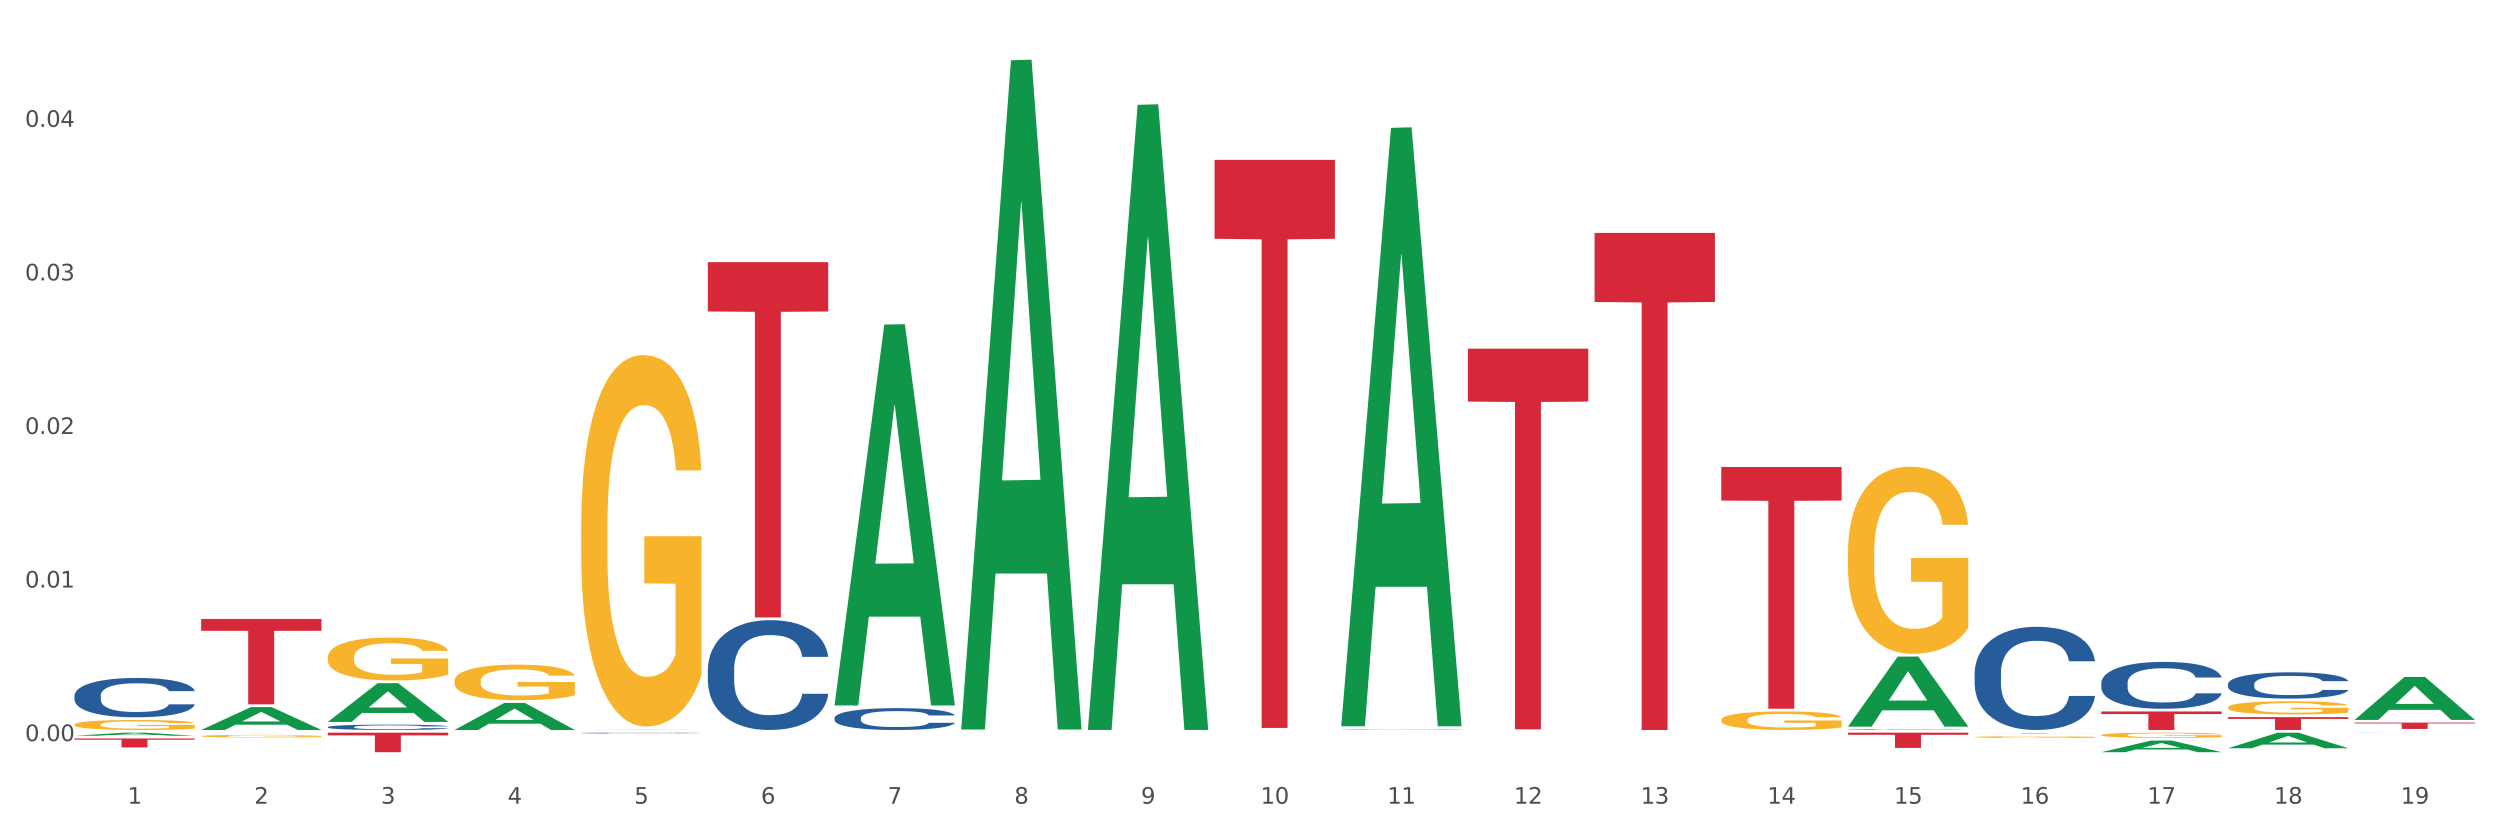 <?xml version="1.0" encoding="utf-8" standalone="no"?>
<!DOCTYPE svg PUBLIC "-//W3C//DTD SVG 1.1//EN"
  "http://www.w3.org/Graphics/SVG/1.1/DTD/svg11.dtd">
<svg xmlns:xlink="http://www.w3.org/1999/xlink" width="1080pt" height="360pt" viewBox="0 0 1080 360" xmlns="http://www.w3.org/2000/svg" version="1.1">
 <rect x="0" y="0" width="1080" height="360" fill="#333333" stroke="none"/>
 <defs>
  <style type="text/css">*{stroke-linejoin: round; stroke-linecap: butt}</style>
 </defs>
 <g id="figure_1">
  <g id="patch_1">
   <path d="M 0 360 
L 1080 360 
L 1080 0 
L 0 0 
z
" style="fill: #ffffff; stroke: #ffffff; stroke-linejoin: miter"/>
  </g>
  <g id="axes_1">
   <g id="matplotlib.axis_1">
    <g id="xtick_1">
     <g id="text_1">
      <!-- 1 -->
      <g style="fill: #4d4d4d" transform="translate(55.115 347.204) scale(0.096 -0.096)">
       <defs>
        <path id="DejaVuSans-31" d="M 794 531 
L 1825 531 
L 1825 4091 
L 703 3866 
L 703 4441 
L 1819 4666 
L 2450 4666 
L 2450 531 
L 3481 531 
L 3481 0 
L 794 0 
L 794 531 
z
" transform="scale(0.016)"/>
       </defs>
       <use xlink:href="#DejaVuSans-31"/>
      </g>
     </g>
    </g>
    <g id="xtick_2">
     <g id="text_2">
      <!-- 2 -->
      <g style="fill: #4d4d4d" transform="translate(109.839 347.204) scale(0.096 -0.096)">
       <defs>
        <path id="DejaVuSans-32" d="M 1228 531 
L 3431 531 
L 3431 0 
L 469 0 
L 469 531 
Q 828 903 1448 1529 
Q 2069 2156 2228 2338 
Q 2531 2678 2651 2914 
Q 2772 3150 2772 3378 
Q 2772 3750 2511 3984 
Q 2250 4219 1831 4219 
Q 1534 4219 1204 4116 
Q 875 4013 500 3803 
L 500 4441 
Q 881 4594 1212 4672 
Q 1544 4750 1819 4750 
Q 2544 4750 2975 4387 
Q 3406 4025 3406 3419 
Q 3406 3131 3298 2873 
Q 3191 2616 2906 2266 
Q 2828 2175 2409 1742 
Q 1991 1309 1228 531 
z
" transform="scale(0.016)"/>
       </defs>
       <use xlink:href="#DejaVuSans-32"/>
      </g>
     </g>
    </g>
    <g id="xtick_3">
     <g id="text_3">
      <!-- 3 -->
      <g style="fill: #4d4d4d" transform="translate(164.564 347.204) scale(0.096 -0.096)">
       <defs>
        <path id="DejaVuSans-33" d="M 2597 2516 
Q 3050 2419 3304 2112 
Q 3559 1806 3559 1356 
Q 3559 666 3084 287 
Q 2609 -91 1734 -91 
Q 1441 -91 1130 -33 
Q 819 25 488 141 
L 488 750 
Q 750 597 1062 519 
Q 1375 441 1716 441 
Q 2309 441 2620 675 
Q 2931 909 2931 1356 
Q 2931 1769 2642 2001 
Q 2353 2234 1838 2234 
L 1294 2234 
L 1294 2753 
L 1863 2753 
Q 2328 2753 2575 2939 
Q 2822 3125 2822 3475 
Q 2822 3834 2567 4026 
Q 2313 4219 1838 4219 
Q 1578 4219 1281 4162 
Q 984 4106 628 3988 
L 628 4550 
Q 988 4650 1302 4700 
Q 1616 4750 1894 4750 
Q 2613 4750 3031 4423 
Q 3450 4097 3450 3541 
Q 3450 3153 3228 2886 
Q 3006 2619 2597 2516 
z
" transform="scale(0.016)"/>
       </defs>
       <use xlink:href="#DejaVuSans-33"/>
      </g>
     </g>
    </g>
    <g id="xtick_4">
     <g id="text_4">
      <!-- 4 -->
      <g style="fill: #4d4d4d" transform="translate(219.288 347.204) scale(0.096 -0.096)">
       <defs>
        <path id="DejaVuSans-34" d="M 2419 4116 
L 825 1625 
L 2419 1625 
L 2419 4116 
z
M 2253 4666 
L 3047 4666 
L 3047 1625 
L 3713 1625 
L 3713 1100 
L 3047 1100 
L 3047 0 
L 2419 0 
L 2419 1100 
L 313 1100 
L 313 1709 
L 2253 4666 
z
" transform="scale(0.016)"/>
       </defs>
       <use xlink:href="#DejaVuSans-34"/>
      </g>
     </g>
    </g>
    <g id="xtick_5">
     <g id="text_5">
      <!-- 5 -->
      <g style="fill: #4d4d4d" transform="translate(274.012 347.204) scale(0.096 -0.096)">
       <defs>
        <path id="DejaVuSans-35" d="M 691 4666 
L 3169 4666 
L 3169 4134 
L 1269 4134 
L 1269 2991 
Q 1406 3038 1543 3061 
Q 1681 3084 1819 3084 
Q 2600 3084 3056 2656 
Q 3513 2228 3513 1497 
Q 3513 744 3044 326 
Q 2575 -91 1722 -91 
Q 1428 -91 1123 -41 
Q 819 9 494 109 
L 494 744 
Q 775 591 1075 516 
Q 1375 441 1709 441 
Q 2250 441 2565 725 
Q 2881 1009 2881 1497 
Q 2881 1984 2565 2268 
Q 2250 2553 1709 2553 
Q 1456 2553 1204 2497 
Q 953 2441 691 2322 
L 691 4666 
z
" transform="scale(0.016)"/>
       </defs>
       <use xlink:href="#DejaVuSans-35"/>
      </g>
     </g>
    </g>
    <g id="xtick_6">
     <g id="text_6">
      <!-- 6 -->
      <g style="fill: #4d4d4d" transform="translate(328.736 347.204) scale(0.096 -0.096)">
       <defs>
        <path id="DejaVuSans-36" d="M 2113 2584 
Q 1688 2584 1439 2293 
Q 1191 2003 1191 1497 
Q 1191 994 1439 701 
Q 1688 409 2113 409 
Q 2538 409 2786 701 
Q 3034 994 3034 1497 
Q 3034 2003 2786 2293 
Q 2538 2584 2113 2584 
z
M 3366 4563 
L 3366 3988 
Q 3128 4100 2886 4159 
Q 2644 4219 2406 4219 
Q 1781 4219 1451 3797 
Q 1122 3375 1075 2522 
Q 1259 2794 1537 2939 
Q 1816 3084 2150 3084 
Q 2853 3084 3261 2657 
Q 3669 2231 3669 1497 
Q 3669 778 3244 343 
Q 2819 -91 2113 -91 
Q 1303 -91 875 529 
Q 447 1150 447 2328 
Q 447 3434 972 4092 
Q 1497 4750 2381 4750 
Q 2619 4750 2861 4703 
Q 3103 4656 3366 4563 
z
" transform="scale(0.016)"/>
       </defs>
       <use xlink:href="#DejaVuSans-36"/>
      </g>
     </g>
    </g>
    <g id="xtick_7">
     <g id="text_7">
      <!-- 7 -->
      <g style="fill: #4d4d4d" transform="translate(383.461 347.204) scale(0.096 -0.096)">
       <defs>
        <path id="DejaVuSans-37" d="M 525 4666 
L 3525 4666 
L 3525 4397 
L 1831 0 
L 1172 0 
L 2766 4134 
L 525 4134 
L 525 4666 
z
" transform="scale(0.016)"/>
       </defs>
       <use xlink:href="#DejaVuSans-37"/>
      </g>
     </g>
    </g>
    <g id="xtick_8">
     <g id="text_8">
      <!-- 8 -->
      <g style="fill: #4d4d4d" transform="translate(438.185 347.204) scale(0.096 -0.096)">
       <defs>
        <path id="DejaVuSans-38" d="M 2034 2216 
Q 1584 2216 1326 1975 
Q 1069 1734 1069 1313 
Q 1069 891 1326 650 
Q 1584 409 2034 409 
Q 2484 409 2743 651 
Q 3003 894 3003 1313 
Q 3003 1734 2745 1975 
Q 2488 2216 2034 2216 
z
M 1403 2484 
Q 997 2584 770 2862 
Q 544 3141 544 3541 
Q 544 4100 942 4425 
Q 1341 4750 2034 4750 
Q 2731 4750 3128 4425 
Q 3525 4100 3525 3541 
Q 3525 3141 3298 2862 
Q 3072 2584 2669 2484 
Q 3125 2378 3379 2068 
Q 3634 1759 3634 1313 
Q 3634 634 3220 271 
Q 2806 -91 2034 -91 
Q 1263 -91 848 271 
Q 434 634 434 1313 
Q 434 1759 690 2068 
Q 947 2378 1403 2484 
z
M 1172 3481 
Q 1172 3119 1398 2916 
Q 1625 2713 2034 2713 
Q 2441 2713 2670 2916 
Q 2900 3119 2900 3481 
Q 2900 3844 2670 4047 
Q 2441 4250 2034 4250 
Q 1625 4250 1398 4047 
Q 1172 3844 1172 3481 
z
" transform="scale(0.016)"/>
       </defs>
       <use xlink:href="#DejaVuSans-38"/>
      </g>
     </g>
    </g>
    <g id="xtick_9">
     <g id="text_9">
      <!-- 9 -->
      <g style="fill: #4d4d4d" transform="translate(492.909 347.204) scale(0.096 -0.096)">
       <defs>
        <path id="DejaVuSans-39" d="M 703 97 
L 703 672 
Q 941 559 1184 500 
Q 1428 441 1663 441 
Q 2288 441 2617 861 
Q 2947 1281 2994 2138 
Q 2813 1869 2534 1725 
Q 2256 1581 1919 1581 
Q 1219 1581 811 2004 
Q 403 2428 403 3163 
Q 403 3881 828 4315 
Q 1253 4750 1959 4750 
Q 2769 4750 3195 4129 
Q 3622 3509 3622 2328 
Q 3622 1225 3098 567 
Q 2575 -91 1691 -91 
Q 1453 -91 1209 -44 
Q 966 3 703 97 
z
M 1959 2075 
Q 2384 2075 2632 2365 
Q 2881 2656 2881 3163 
Q 2881 3666 2632 3958 
Q 2384 4250 1959 4250 
Q 1534 4250 1286 3958 
Q 1038 3666 1038 3163 
Q 1038 2656 1286 2365 
Q 1534 2075 1959 2075 
z
" transform="scale(0.016)"/>
       </defs>
       <use xlink:href="#DejaVuSans-39"/>
      </g>
     </g>
    </g>
    <g id="xtick_10">
     <g id="text_10">
      <!-- 10 -->
      <g style="fill: #4d4d4d" transform="translate(544.58 347.204) scale(0.096 -0.096)">
       <defs>
        <path id="DejaVuSans-30" d="M 2034 4250 
Q 1547 4250 1301 3770 
Q 1056 3291 1056 2328 
Q 1056 1369 1301 889 
Q 1547 409 2034 409 
Q 2525 409 2770 889 
Q 3016 1369 3016 2328 
Q 3016 3291 2770 3770 
Q 2525 4250 2034 4250 
z
M 2034 4750 
Q 2819 4750 3233 4129 
Q 3647 3509 3647 2328 
Q 3647 1150 3233 529 
Q 2819 -91 2034 -91 
Q 1250 -91 836 529 
Q 422 1150 422 2328 
Q 422 3509 836 4129 
Q 1250 4750 2034 4750 
z
" transform="scale(0.016)"/>
       </defs>
       <use xlink:href="#DejaVuSans-31"/>
       <use xlink:href="#DejaVuSans-30" transform="translate(63.623 0)"/>
      </g>
     </g>
    </g>
    <g id="xtick_11">
     <g id="text_11">
      <!-- 11 -->
      <g style="fill: #4d4d4d" transform="translate(599.304 347.204) scale(0.096 -0.096)">
       <use xlink:href="#DejaVuSans-31"/>
       <use xlink:href="#DejaVuSans-31" transform="translate(63.623 0)"/>
      </g>
     </g>
    </g>
    <g id="xtick_12">
     <g id="text_12">
      <!-- 12 -->
      <g style="fill: #4d4d4d" transform="translate(654.028 347.204) scale(0.096 -0.096)">
       <use xlink:href="#DejaVuSans-31"/>
       <use xlink:href="#DejaVuSans-32" transform="translate(63.623 0)"/>
      </g>
     </g>
    </g>
    <g id="xtick_13">
     <g id="text_13">
      <!-- 13 -->
      <g style="fill: #4d4d4d" transform="translate(708.752 347.204) scale(0.096 -0.096)">
       <use xlink:href="#DejaVuSans-31"/>
       <use xlink:href="#DejaVuSans-33" transform="translate(63.623 0)"/>
      </g>
     </g>
    </g>
    <g id="xtick_14">
     <g id="text_14">
      <!-- 14 -->
      <g style="fill: #4d4d4d" transform="translate(763.477 347.204) scale(0.096 -0.096)">
       <use xlink:href="#DejaVuSans-31"/>
       <use xlink:href="#DejaVuSans-34" transform="translate(63.623 0)"/>
      </g>
     </g>
    </g>
    <g id="xtick_15">
     <g id="text_15">
      <!-- 15 -->
      <g style="fill: #4d4d4d" transform="translate(818.201 347.204) scale(0.096 -0.096)">
       <use xlink:href="#DejaVuSans-31"/>
       <use xlink:href="#DejaVuSans-35" transform="translate(63.623 0)"/>
      </g>
     </g>
    </g>
    <g id="xtick_16">
     <g id="text_16">
      <!-- 16 -->
      <g style="fill: #4d4d4d" transform="translate(872.925 347.204) scale(0.096 -0.096)">
       <use xlink:href="#DejaVuSans-31"/>
       <use xlink:href="#DejaVuSans-36" transform="translate(63.623 0)"/>
      </g>
     </g>
    </g>
    <g id="xtick_17">
     <g id="text_17">
      <!-- 17 -->
      <g style="fill: #4d4d4d" transform="translate(927.649 347.204) scale(0.096 -0.096)">
       <use xlink:href="#DejaVuSans-31"/>
       <use xlink:href="#DejaVuSans-37" transform="translate(63.623 0)"/>
      </g>
     </g>
    </g>
    <g id="xtick_18">
     <g id="text_18">
      <!-- 18 -->
      <g style="fill: #4d4d4d" transform="translate(982.374 347.204) scale(0.096 -0.096)">
       <use xlink:href="#DejaVuSans-31"/>
       <use xlink:href="#DejaVuSans-38" transform="translate(63.623 0)"/>
      </g>
     </g>
    </g>
    <g id="xtick_19">
     <g id="text_19">
      <!-- 19 -->
      <g style="fill: #4d4d4d" transform="translate(1037.098 347.204) scale(0.096 -0.096)">
       <use xlink:href="#DejaVuSans-31"/>
       <use xlink:href="#DejaVuSans-39" transform="translate(63.623 0)"/>
      </g>
     </g>
    </g>
    <g id="xtick_20"/>
    <g id="xtick_21"/>
    <g id="xtick_22"/>
    <g id="xtick_23"/>
    <g id="xtick_24"/>
    <g id="xtick_25"/>
    <g id="xtick_26"/>
    <g id="xtick_27"/>
    <g id="xtick_28"/>
    <g id="xtick_29"/>
    <g id="xtick_30"/>
    <g id="xtick_31"/>
    <g id="xtick_32"/>
    <g id="xtick_33"/>
    <g id="xtick_34"/>
    <g id="xtick_35"/>
    <g id="xtick_36"/>
    <g id="xtick_37"/>
   </g>
   <g id="matplotlib.axis_2">
    <g id="ytick_1">
     <g id="text_20">
      <!-- 0.00 -->
      <g style="fill: #4d4d4d" transform="translate(10.8 320.162) scale(0.096 -0.096)">
       <defs>
        <path id="DejaVuSans-2e" d="M 684 794 
L 1344 794 
L 1344 0 
L 684 0 
L 684 794 
z
" transform="scale(0.016)"/>
       </defs>
       <use xlink:href="#DejaVuSans-30"/>
       <use xlink:href="#DejaVuSans-2e" transform="translate(63.623 0)"/>
       <use xlink:href="#DejaVuSans-30" transform="translate(95.41 0)"/>
       <use xlink:href="#DejaVuSans-30" transform="translate(159.033 0)"/>
      </g>
     </g>
    </g>
    <g id="ytick_2">
     <g id="text_21">
      <!-- 0.01 -->
      <g style="fill: #4d4d4d" transform="translate(10.8 253.823) scale(0.096 -0.096)">
       <use xlink:href="#DejaVuSans-30"/>
       <use xlink:href="#DejaVuSans-2e" transform="translate(63.623 0)"/>
       <use xlink:href="#DejaVuSans-30" transform="translate(95.41 0)"/>
       <use xlink:href="#DejaVuSans-31" transform="translate(159.033 0)"/>
      </g>
     </g>
    </g>
    <g id="ytick_3">
     <g id="text_22">
      <!-- 0.02 -->
      <g style="fill: #4d4d4d" transform="translate(10.8 187.484) scale(0.096 -0.096)">
       <use xlink:href="#DejaVuSans-30"/>
       <use xlink:href="#DejaVuSans-2e" transform="translate(63.623 0)"/>
       <use xlink:href="#DejaVuSans-30" transform="translate(95.41 0)"/>
       <use xlink:href="#DejaVuSans-32" transform="translate(159.033 0)"/>
      </g>
     </g>
    </g>
    <g id="ytick_4">
     <g id="text_23">
      <!-- 0.03 -->
      <g style="fill: #4d4d4d" transform="translate(10.8 121.145) scale(0.096 -0.096)">
       <use xlink:href="#DejaVuSans-30"/>
       <use xlink:href="#DejaVuSans-2e" transform="translate(63.623 0)"/>
       <use xlink:href="#DejaVuSans-30" transform="translate(95.41 0)"/>
       <use xlink:href="#DejaVuSans-33" transform="translate(159.033 0)"/>
      </g>
     </g>
    </g>
    <g id="ytick_5">
     <g id="text_24">
      <!-- 0.04 -->
      <g style="fill: #4d4d4d" transform="translate(10.8 54.806) scale(0.096 -0.096)">
       <use xlink:href="#DejaVuSans-30"/>
       <use xlink:href="#DejaVuSans-2e" transform="translate(63.623 0)"/>
       <use xlink:href="#DejaVuSans-30" transform="translate(95.41 0)"/>
       <use xlink:href="#DejaVuSans-34" transform="translate(159.033 0)"/>
      </g>
     </g>
    </g>
    <g id="ytick_6"/>
    <g id="ytick_7"/>
    <g id="ytick_8"/>
    <g id="ytick_9"/>
    <g id="ytick_10"/>
   </g>
   <g id="PolyCollection_1">
    <path d="M 32.175 317.844 
L 32.229 317.843 
L 53.667 316.516 
L 62.564 316.515 
L 84.163 317.847 
L 73.873 317.847 
L 69.21 317.537 
L 47.075 317.537 
L 46.914 317.542 
L 42.412 317.847 
L 32.175 317.847 
L 32.175 317.844 
L 49.862 317.351 
L 66.423 317.35 
L 58.223 316.799 
L 58.115 316.796 
L 58.008 316.8 
L 49.808 317.35 
L 49.862 317.351 
L 32.175 317.844 
z
" clip-path="url(#p1922cb8add)" style="fill: #109648"/>
    <path d="M 1017.212 312.16 
L 1069.2 312.16 
L 1069.2 312.543 
L 1048.75 312.545 
L 1048.75 314.913 
L 1037.539 314.913 
L 1037.539 312.545 
L 1017.212 312.543 
L 1017.212 312.163 
L 1017.212 312.16 
z
" clip-path="url(#p1922cb8add)" style="fill: #d62839"/>
    <path d="M 962.488 309.796 
L 1014.476 309.796 
L 1014.476 310.568 
L 994.025 310.573 
L 994.025 315.352 
L 982.815 315.352 
L 982.815 310.573 
L 962.488 310.568 
L 962.488 309.801 
L 962.488 309.796 
z
" clip-path="url(#p1922cb8add)" style="fill: #d62839"/>
    <path d="M 907.763 307.355 
L 959.751 307.355 
L 959.751 308.466 
L 939.301 308.474 
L 939.301 315.352 
L 928.09 315.352 
L 928.09 308.474 
L 907.763 308.466 
L 907.763 307.363 
L 907.763 307.355 
z
" clip-path="url(#p1922cb8add)" style="fill: #d62839"/>
    <path d="M 853.039 316.733 
L 905.027 316.733 
L 905.027 316.754 
L 884.577 316.754 
L 884.577 316.883 
L 873.366 316.883 
L 873.366 316.754 
L 853.039 316.754 
L 853.039 316.733 
L 853.039 316.733 
z
" clip-path="url(#p1922cb8add)" style="fill: #d62839"/>
    <path d="M 798.315 316.515 
L 850.303 316.515 
L 850.303 317.43 
L 829.853 317.437 
L 829.853 323.104 
L 818.642 323.104 
L 818.642 317.437 
L 798.315 317.43 
L 798.315 316.521 
L 798.315 316.515 
z
" clip-path="url(#p1922cb8add)" style="fill: #d62839"/>
    <path d="M 743.591 201.748 
L 795.579 201.748 
L 795.579 216.261 
L 775.128 216.359 
L 775.128 306.182 
L 763.918 306.182 
L 763.918 216.359 
L 743.591 216.261 
L 743.591 201.846 
L 743.591 201.748 
z
" clip-path="url(#p1922cb8add)" style="fill: #d62839"/>
    <path d="M 688.866 100.613 
L 740.854 100.613 
L 740.854 130.455 
L 720.404 130.657 
L 720.404 315.352 
L 709.193 315.352 
L 709.193 130.657 
L 688.866 130.455 
L 688.866 100.815 
L 688.866 100.613 
z
" clip-path="url(#p1922cb8add)" style="fill: #d62839"/>
    <path d="M 634.142 150.636 
L 686.13 150.636 
L 686.13 173.488 
L 665.68 173.643 
L 665.68 315.078 
L 654.469 315.078 
L 654.469 173.643 
L 634.142 173.488 
L 634.142 150.791 
L 634.142 150.636 
z
" clip-path="url(#p1922cb8add)" style="fill: #d62839"/>
    <path d="M 524.693 69.049 
L 576.682 69.049 
L 576.682 103.155 
L 556.231 103.385 
L 556.231 314.469 
L 545.021 314.469 
L 545.021 103.385 
L 524.693 103.155 
L 524.693 69.28 
L 524.693 69.049 
z
" clip-path="url(#p1922cb8add)" style="fill: #d62839"/>
    <path d="M 305.796 113.23 
L 357.784 113.23 
L 357.784 134.564 
L 337.334 134.708 
L 337.334 266.745 
L 326.123 266.745 
L 326.123 134.708 
L 305.796 134.564 
L 305.796 113.374 
L 305.796 113.23 
z
" clip-path="url(#p1922cb8add)" style="fill: #d62839"/>
    <path d="M 1017.212 316.527 
L 1017.273 316.527 
L 1017.273 316.526 
L 1017.458 316.525 
L 1018.134 316.524 
L 1018.994 316.522 
L 1020.469 316.521 
L 1021.268 316.52 
L 1022.312 316.519 
L 1024.463 316.518 
L 1026.921 316.517 
L 1028.642 316.517 
L 1029.932 316.516 
L 1032.821 316.516 
L 1034.48 316.515 
L 1036.2 316.515 
L 1037.675 316.515 
L 1040.133 316.515 
L 1042.1 316.515 
L 1044.374 316.515 
L 1046.279 316.515 
L 1048.798 316.515 
L 1052.485 316.515 
L 1053.899 316.515 
L 1055.804 316.516 
L 1057.77 316.516 
L 1059.368 316.516 
L 1061.211 316.517 
L 1063.116 316.518 
L 1064.96 316.519 
L 1066.25 316.52 
L 1067.295 316.521 
L 1068.217 316.522 
L 1068.893 316.523 
L 1069.2 316.524 
L 1057.954 316.524 
L 1057.647 316.523 
L 1057.033 316.522 
L 1056.418 316.521 
L 1055.742 316.521 
L 1054.697 316.52 
L 1053.776 316.52 
L 1052.239 316.519 
L 1050.826 316.519 
L 1049.658 316.519 
L 1048.245 316.519 
L 1045.234 316.519 
L 1043.083 316.519 
L 1041.731 316.519 
L 1040.072 316.519 
L 1038.659 316.519 
L 1036.999 316.519 
L 1035.709 316.519 
L 1034.418 316.52 
L 1033.681 316.52 
L 1032.575 316.521 
L 1031.837 316.521 
L 1030.854 316.522 
L 1030.301 316.523 
L 1029.318 316.524 
L 1028.888 316.525 
L 1028.703 316.526 
L 1028.58 316.527 
L 1028.58 316.53 
L 1028.949 316.532 
L 1029.256 316.533 
L 1029.748 316.534 
L 1030.67 316.535 
L 1032.022 316.536 
L 1033.435 316.537 
L 1034.603 316.537 
L 1035.709 316.538 
L 1036.815 316.538 
L 1038.167 316.538 
L 1039.273 316.538 
L 1040.932 316.538 
L 1042.899 316.538 
L 1044.435 316.538 
L 1047.569 316.538 
L 1048.982 316.538 
L 1050.334 316.538 
L 1051.809 316.538 
L 1052.977 316.537 
L 1053.653 316.537 
L 1054.759 316.537 
L 1055.619 316.536 
L 1056.357 316.536 
L 1056.848 316.535 
L 1057.401 316.534 
L 1057.831 316.534 
L 1057.954 316.533 
L 1069.2 316.533 
L 1068.954 316.534 
L 1068.524 316.535 
L 1067.664 316.536 
L 1066.988 316.537 
L 1065.943 316.538 
L 1064.837 316.538 
L 1063.301 316.539 
L 1061.887 316.54 
L 1060.412 316.54 
L 1058.815 316.541 
L 1055.926 316.541 
L 1054.882 316.541 
L 1052.67 316.542 
L 1050.949 316.542 
L 1048.429 316.542 
L 1045.848 316.542 
L 1043.145 316.542 
L 1040.748 316.542 
L 1038.105 316.542 
L 1036.446 316.542 
L 1034.603 316.542 
L 1032.452 316.541 
L 1030.424 316.541 
L 1028.519 316.54 
L 1026.737 316.54 
L 1025.078 316.539 
L 1022.927 316.538 
L 1021.329 316.537 
L 1020.162 316.536 
L 1019.363 316.535 
L 1018.564 316.534 
L 1018.134 316.533 
L 1017.458 316.532 
L 1017.212 316.53 
L 1017.212 316.527 
z
" clip-path="url(#p1922cb8add)" style="fill: #255c99"/>
    <path d="M 962.488 295.547 
L 962.549 295.537 
L 962.549 295.246 
L 962.733 294.852 
L 963.409 294.126 
L 964.27 293.576 
L 965.745 292.933 
L 966.543 292.663 
L 967.588 292.363 
L 969.739 291.875 
L 972.197 291.46 
L 973.918 291.232 
L 975.208 291.087 
L 978.096 290.827 
L 979.756 290.713 
L 981.476 290.62 
L 982.951 290.558 
L 985.409 290.485 
L 987.376 290.454 
L 989.649 290.443 
L 991.554 290.454 
L 994.074 290.495 
L 997.761 290.62 
L 999.174 290.692 
L 1001.079 290.817 
L 1003.046 290.983 
L 1004.643 291.149 
L 1006.487 291.387 
L 1008.392 291.699 
L 1010.236 292.093 
L 1011.526 292.456 
L 1012.571 292.84 
L 1013.492 293.307 
L 1014.168 293.815 
L 1014.476 294.24 
L 1003.23 294.24 
L 1002.923 293.856 
L 1002.308 293.441 
L 1001.694 293.161 
L 1001.018 292.933 
L 999.973 292.674 
L 999.051 292.508 
L 997.515 292.311 
L 996.102 292.186 
L 994.934 292.114 
L 993.521 292.051 
L 990.51 291.989 
L 988.359 291.989 
L 987.007 292.01 
L 985.348 292.062 
L 983.934 292.134 
L 982.275 292.259 
L 980.985 292.394 
L 979.694 292.57 
L 978.957 292.694 
L 977.851 292.923 
L 977.113 293.109 
L 976.13 293.431 
L 975.577 293.659 
L 974.594 294.251 
L 974.163 294.686 
L 973.979 294.987 
L 973.856 295.319 
L 973.856 296.937 
L 974.225 297.663 
L 974.532 297.975 
L 975.024 298.327 
L 975.946 298.784 
L 977.298 299.23 
L 978.711 299.551 
L 979.878 299.749 
L 980.985 299.894 
L 982.091 300.008 
L 983.443 300.112 
L 984.549 300.174 
L 986.208 300.236 
L 988.174 300.267 
L 989.711 300.267 
L 992.845 300.215 
L 994.258 300.164 
L 995.61 300.091 
L 997.085 299.977 
L 998.253 299.852 
L 998.928 299.759 
L 1000.035 299.562 
L 1000.895 299.354 
L 1001.632 299.116 
L 1002.124 298.908 
L 1002.677 298.597 
L 1003.107 298.244 
L 1003.23 298.058 
L 1014.476 298.058 
L 1014.23 298.431 
L 1013.8 298.794 
L 1012.939 299.282 
L 1012.263 299.562 
L 1011.219 299.904 
L 1010.113 300.195 
L 1008.576 300.516 
L 1007.163 300.755 
L 1005.688 300.962 
L 1004.09 301.149 
L 1001.202 301.408 
L 1000.158 301.481 
L 997.945 301.605 
L 996.225 301.678 
L 993.705 301.751 
L 991.124 301.792 
L 988.42 301.803 
L 986.024 301.782 
L 983.381 301.72 
L 981.722 301.657 
L 979.878 301.564 
L 977.728 301.419 
L 975.7 301.242 
L 973.795 301.035 
L 972.013 300.796 
L 970.353 300.527 
L 968.203 300.081 
L 966.605 299.645 
L 965.437 299.24 
L 964.638 298.898 
L 963.84 298.462 
L 963.409 298.161 
L 962.733 297.435 
L 962.488 296.761 
L 962.488 295.547 
z
" clip-path="url(#p1922cb8add)" style="fill: #255c99"/>
    <path d="M 907.763 295.039 
L 907.825 295.02 
L 907.825 294.502 
L 908.009 293.799 
L 908.685 292.505 
L 909.545 291.524 
L 911.02 290.377 
L 911.819 289.897 
L 912.864 289.36 
L 915.015 288.491 
L 917.473 287.751 
L 919.193 287.344 
L 920.484 287.085 
L 923.372 286.623 
L 925.031 286.419 
L 926.752 286.253 
L 928.227 286.142 
L 930.685 286.012 
L 932.651 285.957 
L 934.925 285.938 
L 936.83 285.957 
L 939.35 286.031 
L 943.037 286.253 
L 944.45 286.382 
L 946.355 286.604 
L 948.321 286.9 
L 949.919 287.196 
L 951.763 287.621 
L 953.668 288.176 
L 955.511 288.879 
L 956.802 289.527 
L 957.846 290.211 
L 958.768 291.043 
L 959.444 291.95 
L 959.751 292.708 
L 948.506 292.708 
L 948.199 292.024 
L 947.584 291.284 
L 946.97 290.784 
L 946.294 290.377 
L 945.249 289.915 
L 944.327 289.619 
L 942.791 289.268 
L 941.377 289.046 
L 940.21 288.916 
L 938.796 288.805 
L 935.785 288.694 
L 933.635 288.694 
L 932.283 288.731 
L 930.623 288.824 
L 929.21 288.953 
L 927.551 289.175 
L 926.26 289.416 
L 924.97 289.73 
L 924.232 289.952 
L 923.126 290.359 
L 922.389 290.692 
L 921.406 291.265 
L 920.853 291.672 
L 919.869 292.727 
L 919.439 293.503 
L 919.255 294.04 
L 919.132 294.632 
L 919.132 297.517 
L 919.501 298.812 
L 919.808 299.367 
L 920.3 299.996 
L 921.221 300.81 
L 922.573 301.605 
L 923.987 302.178 
L 925.154 302.53 
L 926.26 302.789 
L 927.366 302.992 
L 928.718 303.177 
L 929.825 303.288 
L 931.484 303.399 
L 933.45 303.455 
L 934.986 303.455 
L 938.12 303.362 
L 939.534 303.27 
L 940.886 303.14 
L 942.361 302.937 
L 943.528 302.715 
L 944.204 302.548 
L 945.31 302.197 
L 946.171 301.827 
L 946.908 301.401 
L 947.4 301.032 
L 947.953 300.477 
L 948.383 299.848 
L 948.506 299.515 
L 959.751 299.515 
L 959.506 300.181 
L 959.075 300.828 
L 958.215 301.697 
L 957.539 302.197 
L 956.495 302.807 
L 955.388 303.325 
L 953.852 303.899 
L 952.439 304.324 
L 950.964 304.694 
L 949.366 305.027 
L 946.478 305.489 
L 945.433 305.619 
L 943.221 305.841 
L 941.5 305.97 
L 938.981 306.1 
L 936.4 306.174 
L 933.696 306.192 
L 931.299 306.155 
L 928.657 306.044 
L 926.998 305.933 
L 925.154 305.767 
L 923.003 305.508 
L 920.975 305.193 
L 919.07 304.823 
L 917.288 304.398 
L 915.629 303.917 
L 913.478 303.122 
L 911.881 302.345 
L 910.713 301.623 
L 909.914 301.013 
L 909.115 300.236 
L 908.685 299.7 
L 908.009 298.405 
L 907.763 297.203 
L 907.763 295.039 
z
" clip-path="url(#p1922cb8add)" style="fill: #255c99"/>
    <path d="M 853.039 290.806 
L 853.101 290.766 
L 853.101 289.626 
L 853.285 288.079 
L 853.961 285.23 
L 854.821 283.072 
L 856.296 280.548 
L 857.095 279.49 
L 858.14 278.31 
L 860.29 276.397 
L 862.748 274.768 
L 864.469 273.873 
L 865.76 273.303 
L 868.648 272.285 
L 870.307 271.838 
L 872.028 271.471 
L 873.503 271.227 
L 875.961 270.942 
L 877.927 270.82 
L 880.201 270.779 
L 882.106 270.82 
L 884.625 270.983 
L 888.312 271.471 
L 889.726 271.756 
L 891.631 272.245 
L 893.597 272.896 
L 895.195 273.547 
L 897.038 274.483 
L 898.943 275.705 
L 900.787 277.251 
L 902.077 278.676 
L 903.122 280.182 
L 904.044 282.014 
L 904.72 284.008 
L 905.027 285.677 
L 893.782 285.677 
L 893.474 284.171 
L 892.86 282.543 
L 892.245 281.444 
L 891.569 280.548 
L 890.525 279.531 
L 889.603 278.88 
L 888.067 278.106 
L 886.653 277.618 
L 885.486 277.333 
L 884.072 277.089 
L 881.061 276.844 
L 878.91 276.844 
L 877.558 276.926 
L 875.899 277.129 
L 874.486 277.414 
L 872.827 277.903 
L 871.536 278.432 
L 870.246 279.124 
L 869.508 279.612 
L 868.402 280.508 
L 867.665 281.24 
L 866.681 282.502 
L 866.128 283.398 
L 865.145 285.718 
L 864.715 287.428 
L 864.531 288.608 
L 864.408 289.911 
L 864.408 296.261 
L 864.776 299.11 
L 865.084 300.331 
L 865.575 301.715 
L 866.497 303.506 
L 867.849 305.257 
L 869.262 306.519 
L 870.43 307.292 
L 871.536 307.862 
L 872.642 308.31 
L 873.994 308.717 
L 875.1 308.961 
L 876.759 309.205 
L 878.726 309.327 
L 880.262 309.327 
L 883.396 309.124 
L 884.81 308.92 
L 886.162 308.635 
L 887.636 308.188 
L 888.804 307.699 
L 889.48 307.333 
L 890.586 306.559 
L 891.446 305.745 
L 892.184 304.809 
L 892.675 303.995 
L 893.228 302.774 
L 893.659 301.39 
L 893.782 300.657 
L 905.027 300.657 
L 904.781 302.122 
L 904.351 303.547 
L 903.491 305.46 
L 902.815 306.559 
L 901.77 307.903 
L 900.664 309.042 
L 899.128 310.304 
L 897.714 311.24 
L 896.24 312.055 
L 894.642 312.787 
L 891.754 313.805 
L 890.709 314.09 
L 888.497 314.578 
L 886.776 314.863 
L 884.257 315.148 
L 881.676 315.311 
L 878.972 315.352 
L 876.575 315.27 
L 873.933 315.026 
L 872.273 314.782 
L 870.43 314.416 
L 868.279 313.846 
L 866.251 313.154 
L 864.346 312.34 
L 862.564 311.403 
L 860.905 310.345 
L 858.754 308.595 
L 857.156 306.885 
L 855.989 305.297 
L 855.19 303.954 
L 854.391 302.245 
L 853.961 301.064 
L 853.285 298.215 
L 853.039 295.569 
L 853.039 290.806 
z
" clip-path="url(#p1922cb8add)" style="fill: #255c99"/>
    <path d="M 798.315 315.202 
L 798.376 315.202 
L 798.376 315.195 
L 798.561 315.185 
L 799.237 315.168 
L 800.097 315.154 
L 801.572 315.139 
L 802.371 315.133 
L 803.415 315.125 
L 805.566 315.114 
L 808.024 315.104 
L 809.745 315.098 
L 811.035 315.095 
L 813.924 315.089 
L 815.583 315.086 
L 817.303 315.084 
L 818.778 315.082 
L 821.236 315.08 
L 823.203 315.08 
L 825.476 315.079 
L 827.381 315.08 
L 829.901 315.081 
L 833.588 315.084 
L 835.001 315.085 
L 836.906 315.088 
L 838.873 315.092 
L 840.471 315.096 
L 842.314 315.102 
L 844.219 315.109 
L 846.063 315.119 
L 847.353 315.128 
L 848.398 315.137 
L 849.32 315.148 
L 849.996 315.16 
L 850.303 315.17 
L 839.057 315.17 
L 838.75 315.161 
L 838.135 315.151 
L 837.521 315.145 
L 836.845 315.139 
L 835.8 315.133 
L 834.879 315.129 
L 833.342 315.124 
L 831.929 315.121 
L 830.761 315.119 
L 829.348 315.118 
L 826.337 315.116 
L 824.186 315.116 
L 822.834 315.117 
L 821.175 315.118 
L 819.761 315.12 
L 818.102 315.123 
L 816.812 315.126 
L 815.521 315.13 
L 814.784 315.133 
L 813.678 315.139 
L 812.94 315.143 
L 811.957 315.151 
L 811.404 315.156 
L 810.421 315.171 
L 809.991 315.181 
L 809.806 315.188 
L 809.683 315.196 
L 809.683 315.235 
L 810.052 315.252 
L 810.359 315.26 
L 810.851 315.268 
L 811.773 315.279 
L 813.125 315.29 
L 814.538 315.298 
L 815.706 315.303 
L 816.812 315.306 
L 817.918 315.309 
L 819.27 315.311 
L 820.376 315.313 
L 822.035 315.314 
L 824.002 315.315 
L 825.538 315.315 
L 828.672 315.314 
L 830.085 315.312 
L 831.437 315.311 
L 832.912 315.308 
L 834.08 315.305 
L 834.756 315.303 
L 835.862 315.298 
L 836.722 315.293 
L 837.46 315.287 
L 837.951 315.282 
L 838.504 315.275 
L 838.934 315.266 
L 839.057 315.262 
L 850.303 315.262 
L 850.057 315.271 
L 849.627 315.28 
L 848.767 315.291 
L 848.091 315.298 
L 847.046 315.306 
L 845.94 315.313 
L 844.404 315.321 
L 842.99 315.327 
L 841.515 315.332 
L 839.918 315.336 
L 837.029 315.342 
L 835.985 315.344 
L 833.772 315.347 
L 832.052 315.349 
L 829.532 315.351 
L 826.951 315.352 
L 824.247 315.352 
L 821.851 315.351 
L 819.208 315.35 
L 817.549 315.348 
L 815.706 315.346 
L 813.555 315.343 
L 811.527 315.338 
L 809.622 315.333 
L 807.84 315.328 
L 806.181 315.321 
L 804.03 315.31 
L 802.432 315.3 
L 801.265 315.29 
L 800.466 315.282 
L 799.667 315.272 
L 799.237 315.264 
L 798.561 315.247 
L 798.315 315.231 
L 798.315 315.202 
z
" clip-path="url(#p1922cb8add)" style="fill: #255c99"/>
    <path d="M 360.521 310.158 
L 360.582 310.15 
L 360.582 309.908 
L 360.766 309.581 
L 361.442 308.978 
L 362.303 308.522 
L 363.778 307.988 
L 364.576 307.764 
L 365.621 307.514 
L 367.772 307.109 
L 370.23 306.765 
L 371.951 306.575 
L 373.241 306.455 
L 376.129 306.239 
L 377.789 306.145 
L 379.509 306.067 
L 380.984 306.015 
L 383.442 305.955 
L 385.409 305.929 
L 387.682 305.921 
L 389.587 305.929 
L 392.107 305.964 
L 395.794 306.067 
L 397.207 306.127 
L 399.112 306.231 
L 401.079 306.369 
L 402.676 306.506 
L 404.52 306.704 
L 406.425 306.963 
L 408.269 307.29 
L 409.559 307.592 
L 410.604 307.91 
L 411.525 308.298 
L 412.201 308.72 
L 412.509 309.073 
L 401.263 309.073 
L 400.956 308.754 
L 400.341 308.41 
L 399.727 308.177 
L 399.051 307.988 
L 398.006 307.772 
L 397.084 307.635 
L 395.548 307.471 
L 394.135 307.368 
L 392.967 307.307 
L 391.554 307.256 
L 388.543 307.204 
L 386.392 307.204 
L 385.04 307.221 
L 383.381 307.264 
L 381.967 307.325 
L 380.308 307.428 
L 379.018 307.54 
L 377.727 307.686 
L 376.99 307.79 
L 375.884 307.979 
L 375.146 308.134 
L 374.163 308.401 
L 373.61 308.591 
L 372.627 309.082 
L 372.196 309.443 
L 372.012 309.693 
L 371.889 309.969 
L 371.889 311.312 
L 372.258 311.915 
L 372.565 312.174 
L 373.057 312.466 
L 373.979 312.845 
L 375.33 313.216 
L 376.744 313.483 
L 377.911 313.646 
L 379.018 313.767 
L 380.124 313.862 
L 381.476 313.948 
L 382.582 314 
L 384.241 314.051 
L 386.207 314.077 
L 387.744 314.077 
L 390.878 314.034 
L 392.291 313.991 
L 393.643 313.931 
L 395.118 313.836 
L 396.285 313.733 
L 396.961 313.655 
L 398.068 313.491 
L 398.928 313.319 
L 399.665 313.121 
L 400.157 312.949 
L 400.71 312.69 
L 401.14 312.398 
L 401.263 312.243 
L 412.509 312.243 
L 412.263 312.553 
L 411.833 312.854 
L 410.972 313.259 
L 410.296 313.491 
L 409.252 313.776 
L 408.146 314.017 
L 406.609 314.284 
L 405.196 314.482 
L 403.721 314.654 
L 402.123 314.809 
L 399.235 315.024 
L 398.19 315.085 
L 395.978 315.188 
L 394.258 315.248 
L 391.738 315.309 
L 389.157 315.343 
L 386.453 315.352 
L 384.057 315.335 
L 381.414 315.283 
L 379.755 315.231 
L 377.911 315.154 
L 375.761 315.033 
L 373.733 314.887 
L 371.828 314.714 
L 370.046 314.516 
L 368.386 314.292 
L 366.236 313.922 
L 364.638 313.56 
L 363.47 313.224 
L 362.671 312.94 
L 361.873 312.578 
L 361.442 312.329 
L 360.766 311.726 
L 360.521 311.166 
L 360.521 310.158 
z
" clip-path="url(#p1922cb8add)" style="fill: #255c99"/>
    <path d="M 305.796 289.225 
L 305.858 289.182 
L 305.858 287.969 
L 306.042 286.323 
L 306.718 283.29 
L 307.578 280.993 
L 309.053 278.307 
L 309.852 277.18 
L 310.897 275.924 
L 313.048 273.888 
L 315.506 272.155 
L 317.226 271.201 
L 318.517 270.595 
L 321.405 269.512 
L 323.064 269.035 
L 324.785 268.645 
L 326.26 268.385 
L 328.718 268.082 
L 330.684 267.952 
L 332.958 267.908 
L 334.863 267.952 
L 337.382 268.125 
L 341.07 268.645 
L 342.483 268.948 
L 344.388 269.468 
L 346.354 270.161 
L 347.952 270.855 
L 349.796 271.851 
L 351.701 273.151 
L 353.544 274.797 
L 354.835 276.314 
L 355.879 277.917 
L 356.801 279.867 
L 357.477 281.99 
L 357.784 283.766 
L 346.539 283.766 
L 346.232 282.163 
L 345.617 280.43 
L 345.002 279.26 
L 344.327 278.307 
L 343.282 277.224 
L 342.36 276.531 
L 340.824 275.707 
L 339.41 275.187 
L 338.243 274.884 
L 336.829 274.624 
L 333.818 274.364 
L 331.667 274.364 
L 330.316 274.451 
L 328.656 274.668 
L 327.243 274.971 
L 325.584 275.491 
L 324.293 276.054 
L 323.003 276.791 
L 322.265 277.31 
L 321.159 278.264 
L 320.422 279.044 
L 319.439 280.387 
L 318.886 281.34 
L 317.902 283.81 
L 317.472 285.629 
L 317.288 286.886 
L 317.165 288.272 
L 317.165 295.031 
L 317.534 298.064 
L 317.841 299.364 
L 318.332 300.837 
L 319.254 302.744 
L 320.606 304.607 
L 322.02 305.95 
L 323.187 306.773 
L 324.293 307.38 
L 325.399 307.856 
L 326.751 308.289 
L 327.857 308.549 
L 329.517 308.809 
L 331.483 308.939 
L 333.019 308.939 
L 336.153 308.723 
L 337.567 308.506 
L 338.919 308.203 
L 340.394 307.726 
L 341.561 307.206 
L 342.237 306.816 
L 343.343 305.993 
L 344.204 305.127 
L 344.941 304.13 
L 345.433 303.263 
L 345.986 301.964 
L 346.416 300.491 
L 346.539 299.711 
L 357.784 299.711 
L 357.539 301.27 
L 357.108 302.787 
L 356.248 304.823 
L 355.572 305.993 
L 354.527 307.423 
L 353.421 308.636 
L 351.885 309.979 
L 350.472 310.976 
L 348.997 311.842 
L 347.399 312.622 
L 344.511 313.705 
L 343.466 314.009 
L 341.254 314.529 
L 339.533 314.832 
L 337.014 315.135 
L 334.433 315.308 
L 331.729 315.352 
L 329.332 315.265 
L 326.69 315.005 
L 325.031 314.745 
L 323.187 314.355 
L 321.036 313.749 
L 319.008 313.012 
L 317.103 312.146 
L 315.321 311.149 
L 313.662 310.023 
L 311.511 308.159 
L 309.914 306.34 
L 308.746 304.65 
L 307.947 303.22 
L 307.148 301.4 
L 306.718 300.144 
L 306.042 297.111 
L 305.796 294.295 
L 305.796 289.225 
z
" clip-path="url(#p1922cb8add)" style="fill: #255c99"/>
    <path d="M 251.072 316.668 
L 251.134 316.668 
L 251.134 316.659 
L 251.318 316.647 
L 251.994 316.625 
L 252.854 316.609 
L 254.329 316.589 
L 255.128 316.581 
L 256.173 316.572 
L 258.323 316.558 
L 260.781 316.545 
L 262.502 316.538 
L 263.793 316.534 
L 266.681 316.526 
L 268.34 316.523 
L 270.061 316.52 
L 271.535 316.518 
L 273.994 316.516 
L 275.96 316.515 
L 278.234 316.515 
L 280.139 316.515 
L 282.658 316.516 
L 286.345 316.52 
L 287.759 316.522 
L 289.664 316.526 
L 291.63 316.531 
L 293.228 316.536 
L 295.071 316.543 
L 296.976 316.552 
L 298.82 316.564 
L 300.11 316.575 
L 301.155 316.587 
L 302.077 316.601 
L 302.753 316.616 
L 303.06 316.629 
L 291.815 316.629 
L 291.507 316.617 
L 290.893 316.605 
L 290.278 316.596 
L 289.602 316.589 
L 288.558 316.582 
L 287.636 316.577 
L 286.1 316.571 
L 284.686 316.567 
L 283.519 316.565 
L 282.105 316.563 
L 279.094 316.561 
L 276.943 316.561 
L 275.591 316.562 
L 273.932 316.563 
L 272.519 316.566 
L 270.86 316.569 
L 269.569 316.573 
L 268.279 316.579 
L 267.541 316.582 
L 266.435 316.589 
L 265.698 316.595 
L 264.714 316.604 
L 264.161 316.611 
L 263.178 316.629 
L 262.748 316.642 
L 262.564 316.651 
L 262.441 316.661 
L 262.441 316.71 
L 262.809 316.731 
L 263.117 316.741 
L 263.608 316.751 
L 264.53 316.765 
L 265.882 316.778 
L 267.295 316.788 
L 268.463 316.794 
L 269.569 316.798 
L 270.675 316.802 
L 272.027 316.805 
L 273.133 316.807 
L 274.792 316.809 
L 276.759 316.809 
L 278.295 316.809 
L 281.429 316.808 
L 282.843 316.806 
L 284.195 316.804 
L 285.669 316.801 
L 286.837 316.797 
L 287.513 316.794 
L 288.619 316.788 
L 289.479 316.782 
L 290.217 316.775 
L 290.708 316.769 
L 291.261 316.759 
L 291.692 316.749 
L 291.815 316.743 
L 303.06 316.743 
L 302.814 316.754 
L 302.384 316.765 
L 301.524 316.78 
L 300.848 316.788 
L 299.803 316.799 
L 298.697 316.807 
L 297.161 316.817 
L 295.747 316.824 
L 294.273 316.83 
L 292.675 316.836 
L 289.787 316.844 
L 288.742 316.846 
L 286.53 316.85 
L 284.809 316.852 
L 282.29 316.854 
L 279.709 316.855 
L 277.005 316.856 
L 274.608 316.855 
L 271.966 316.853 
L 270.306 316.851 
L 268.463 316.848 
L 266.312 316.844 
L 264.284 316.839 
L 262.379 316.832 
L 260.597 316.825 
L 258.938 316.817 
L 256.787 316.804 
L 255.189 316.791 
L 254.022 316.779 
L 253.223 316.768 
L 252.424 316.755 
L 251.994 316.746 
L 251.318 316.725 
L 251.072 316.704 
L 251.072 316.668 
z
" clip-path="url(#p1922cb8add)" style="fill: #255c99"/>
    <path d="M 141.624 314.08 
L 141.685 314.078 
L 141.685 314.019 
L 141.869 313.939 
L 142.545 313.791 
L 143.406 313.68 
L 144.88 313.549 
L 145.679 313.494 
L 146.724 313.433 
L 148.875 313.334 
L 151.333 313.249 
L 153.054 313.203 
L 154.344 313.173 
L 157.232 313.121 
L 158.891 313.098 
L 160.612 313.079 
L 162.087 313.066 
L 164.545 313.051 
L 166.511 313.045 
L 168.785 313.043 
L 170.69 313.045 
L 173.21 313.053 
L 176.897 313.079 
L 178.31 313.093 
L 180.215 313.119 
L 182.182 313.152 
L 183.779 313.186 
L 185.623 313.235 
L 187.528 313.298 
L 189.371 313.378 
L 190.662 313.452 
L 191.707 313.53 
L 192.628 313.625 
L 193.304 313.728 
L 193.612 313.815 
L 182.366 313.815 
L 182.059 313.737 
L 181.444 313.652 
L 180.83 313.595 
L 180.154 313.549 
L 179.109 313.496 
L 178.187 313.462 
L 176.651 313.422 
L 175.238 313.397 
L 174.07 313.382 
L 172.657 313.37 
L 169.645 313.357 
L 167.495 313.357 
L 166.143 313.361 
L 164.484 313.372 
L 163.07 313.386 
L 161.411 313.412 
L 160.12 313.439 
L 158.83 313.475 
L 158.093 313.5 
L 156.986 313.547 
L 156.249 313.585 
L 155.266 313.65 
L 154.713 313.696 
L 153.73 313.817 
L 153.299 313.905 
L 153.115 313.966 
L 152.992 314.034 
L 152.992 314.363 
L 153.361 314.51 
L 153.668 314.574 
L 154.16 314.645 
L 155.081 314.738 
L 156.433 314.829 
L 157.847 314.894 
L 159.014 314.934 
L 160.12 314.964 
L 161.227 314.987 
L 162.579 315.008 
L 163.685 315.021 
L 165.344 315.033 
L 167.31 315.04 
L 168.847 315.04 
L 171.981 315.029 
L 173.394 315.019 
L 174.746 315.004 
L 176.221 314.981 
L 177.388 314.955 
L 178.064 314.936 
L 179.17 314.896 
L 180.031 314.854 
L 180.768 314.806 
L 181.26 314.763 
L 181.813 314.7 
L 182.243 314.628 
L 182.366 314.591 
L 193.612 314.591 
L 193.366 314.666 
L 192.936 314.74 
L 192.075 314.839 
L 191.399 314.896 
L 190.355 314.966 
L 189.249 315.025 
L 187.712 315.09 
L 186.299 315.139 
L 184.824 315.181 
L 183.226 315.219 
L 180.338 315.272 
L 179.293 315.286 
L 177.081 315.312 
L 175.36 315.326 
L 172.841 315.341 
L 170.26 315.35 
L 167.556 315.352 
L 165.16 315.348 
L 162.517 315.335 
L 160.858 315.322 
L 159.014 315.303 
L 156.864 315.274 
L 154.836 315.238 
L 152.931 315.196 
L 151.149 315.147 
L 149.489 315.092 
L 147.339 315.002 
L 145.741 314.913 
L 144.573 314.831 
L 143.774 314.761 
L 142.975 314.673 
L 142.545 314.612 
L 141.869 314.464 
L 141.624 314.327 
L 141.624 314.08 
z
" clip-path="url(#p1922cb8add)" style="fill: #255c99"/>
    <path d="M 32.175 300.513 
L 32.236 300.497 
L 32.236 300.063 
L 32.421 299.473 
L 33.097 298.387 
L 33.957 297.564 
L 35.432 296.602 
L 36.231 296.198 
L 37.275 295.748 
L 39.426 295.019 
L 41.884 294.398 
L 43.605 294.057 
L 44.895 293.839 
L 47.784 293.451 
L 49.443 293.281 
L 51.164 293.141 
L 52.638 293.048 
L 55.096 292.939 
L 57.063 292.893 
L 59.337 292.877 
L 61.242 292.893 
L 63.761 292.955 
L 67.448 293.141 
L 68.862 293.25 
L 70.767 293.436 
L 72.733 293.684 
L 74.331 293.932 
L 76.174 294.289 
L 78.079 294.755 
L 79.923 295.345 
L 81.213 295.888 
L 82.258 296.462 
L 83.18 297.161 
L 83.856 297.921 
L 84.163 298.557 
L 72.917 298.557 
L 72.61 297.983 
L 71.996 297.362 
L 71.381 296.943 
L 70.705 296.602 
L 69.66 296.214 
L 68.739 295.966 
L 67.202 295.671 
L 65.789 295.484 
L 64.621 295.376 
L 63.208 295.283 
L 60.197 295.19 
L 58.046 295.19 
L 56.694 295.221 
L 55.035 295.298 
L 53.622 295.407 
L 51.962 295.593 
L 50.672 295.795 
L 49.381 296.059 
L 48.644 296.245 
L 47.538 296.586 
L 46.8 296.866 
L 45.817 297.347 
L 45.264 297.688 
L 44.281 298.573 
L 43.851 299.225 
L 43.666 299.675 
L 43.544 300.171 
L 43.544 302.593 
L 43.912 303.679 
L 44.22 304.145 
L 44.711 304.672 
L 45.633 305.355 
L 46.985 306.022 
L 48.398 306.504 
L 49.566 306.798 
L 50.672 307.016 
L 51.778 307.186 
L 53.13 307.342 
L 54.236 307.435 
L 55.895 307.528 
L 57.862 307.574 
L 59.398 307.574 
L 62.532 307.497 
L 63.945 307.419 
L 65.297 307.311 
L 66.772 307.14 
L 67.94 306.954 
L 68.616 306.814 
L 69.722 306.519 
L 70.582 306.209 
L 71.32 305.852 
L 71.811 305.541 
L 72.364 305.076 
L 72.795 304.548 
L 72.917 304.269 
L 84.163 304.269 
L 83.917 304.827 
L 83.487 305.371 
L 82.627 306.1 
L 81.951 306.519 
L 80.906 307.031 
L 79.8 307.466 
L 78.264 307.947 
L 76.85 308.304 
L 75.375 308.614 
L 73.778 308.894 
L 70.89 309.282 
L 69.845 309.39 
L 67.633 309.577 
L 65.912 309.685 
L 63.392 309.794 
L 60.811 309.856 
L 58.108 309.871 
L 55.711 309.84 
L 53.069 309.747 
L 51.409 309.654 
L 49.566 309.514 
L 47.415 309.297 
L 45.387 309.033 
L 43.482 308.723 
L 41.7 308.366 
L 40.041 307.962 
L 37.89 307.295 
L 36.292 306.643 
L 35.125 306.038 
L 34.326 305.526 
L 33.527 304.874 
L 33.097 304.424 
L 32.421 303.338 
L 32.175 302.329 
L 32.175 300.513 
z
" clip-path="url(#p1922cb8add)" style="fill: #255c99"/>
    <path d="M 32.175 319.01 
L 84.163 319.01 
L 84.163 319.55 
L 63.713 319.554 
L 63.713 322.899 
L 52.502 322.899 
L 52.502 319.554 
L 32.175 319.55 
L 32.175 319.013 
L 32.175 319.01 
z
" clip-path="url(#p1922cb8add)" style="fill: #d62839"/>
    <path d="M 86.899 267.386 
L 138.887 267.386 
L 138.887 272.514 
L 118.437 272.548 
L 118.437 304.285 
L 107.226 304.285 
L 107.226 272.548 
L 86.899 272.514 
L 86.899 267.421 
L 86.899 267.386 
z
" clip-path="url(#p1922cb8add)" style="fill: #d62839"/>
    <path d="M 32.175 313.029 
L 32.236 313.026 
L 32.236 312.884 
L 32.359 312.761 
L 32.973 312.466 
L 33.894 312.221 
L 34.569 312.091 
L 35.244 311.985 
L 36.042 311.878 
L 37.024 311.768 
L 38.804 311.606 
L 39.909 311.523 
L 41.259 311.437 
L 43.714 311.31 
L 45.494 311.239 
L 47.336 311.18 
L 50.343 311.109 
L 52.307 311.078 
L 54.394 311.054 
L 56.911 311.038 
L 58.814 311.034 
L 62.987 311.046 
L 66.547 311.082 
L 68.266 311.109 
L 70.476 311.157 
L 71.642 311.188 
L 73.544 311.251 
L 75.509 311.334 
L 76.859 311.405 
L 78.884 311.539 
L 80.419 311.673 
L 81.831 311.839 
L 82.567 311.953 
L 83.12 312.06 
L 83.611 312.182 
L 84.102 312.375 
L 73.053 312.375 
L 72.624 312.237 
L 71.949 312.107 
L 70.967 311.981 
L 70.107 311.902 
L 68.634 311.803 
L 67.284 311.74 
L 65.872 311.693 
L 64.153 311.653 
L 62.803 311.634 
L 60.9 311.618 
L 57.156 311.622 
L 54.64 311.653 
L 52.921 311.693 
L 51.816 311.728 
L 50.834 311.768 
L 49.729 311.823 
L 48.44 311.906 
L 47.52 311.981 
L 46.599 312.075 
L 45.863 312.17 
L 45.187 312.28 
L 44.635 312.399 
L 44.205 312.521 
L 43.837 312.671 
L 43.53 312.919 
L 43.53 313.459 
L 43.653 313.581 
L 43.96 313.743 
L 44.328 313.865 
L 44.942 314.011 
L 45.494 314.11 
L 46.538 314.252 
L 47.704 314.37 
L 48.625 314.445 
L 49.545 314.508 
L 51.141 314.595 
L 52.921 314.666 
L 54.456 314.709 
L 56.542 314.749 
L 57.954 314.764 
L 59.182 314.772 
L 62.189 314.772 
L 64.338 314.76 
L 66.731 314.733 
L 68.573 314.697 
L 70.107 314.654 
L 71.826 314.583 
L 72.931 314.516 
L 72.931 313.692 
L 59.427 313.688 
L 59.427 313.14 
L 84.163 313.14 
L 84.163 314.749 
L 83.12 314.831 
L 81.953 314.906 
L 80.726 314.973 
L 78.884 315.056 
L 76.675 315.135 
L 74.711 315.19 
L 72.624 315.237 
L 70.169 315.281 
L 66.977 315.32 
L 65.013 315.336 
L 62.558 315.348 
L 59.673 315.352 
L 57.156 315.344 
L 54.701 315.324 
L 52.123 315.289 
L 49.607 315.237 
L 47.704 315.186 
L 45.801 315.123 
L 43.776 315.04 
L 42.18 314.961 
L 40.952 314.89 
L 39.602 314.8 
L 38.129 314.681 
L 37.024 314.575 
L 36.042 314.465 
L 34.998 314.323 
L 34.262 314.2 
L 33.525 314.047 
L 33.096 313.932 
L 32.605 313.755 
L 32.236 313.507 
L 32.175 313.029 
z
" clip-path="url(#p1922cb8add)" style="fill: #f7b32b"/>
    <path d="M 141.624 316.515 
L 193.612 316.515 
L 193.612 317.687 
L 173.161 317.695 
L 173.161 324.95 
L 161.951 324.95 
L 161.951 317.695 
L 141.624 317.687 
L 141.624 316.523 
L 141.624 316.515 
z
" clip-path="url(#p1922cb8add)" style="fill: #d62839"/>
    <path d="M 196.348 294.227 
L 196.409 294.213 
L 196.409 293.707 
L 196.532 293.272 
L 197.146 292.22 
L 198.066 291.35 
L 198.742 290.887 
L 199.417 290.508 
L 200.215 290.129 
L 201.197 289.736 
L 202.977 289.161 
L 204.082 288.866 
L 205.432 288.557 
L 207.887 288.108 
L 209.667 287.855 
L 211.508 287.645 
L 214.516 287.392 
L 216.48 287.28 
L 218.567 287.196 
L 221.084 287.14 
L 222.986 287.126 
L 227.16 287.168 
L 230.72 287.294 
L 232.439 287.392 
L 234.648 287.561 
L 235.815 287.673 
L 237.717 287.898 
L 239.681 288.192 
L 241.032 288.445 
L 243.057 288.922 
L 244.592 289.399 
L 246.003 289.989 
L 246.74 290.395 
L 247.292 290.774 
L 247.783 291.209 
L 248.275 291.897 
L 237.226 291.897 
L 236.797 291.406 
L 236.121 290.943 
L 235.139 290.494 
L 234.28 290.213 
L 232.807 289.862 
L 231.457 289.638 
L 230.045 289.469 
L 228.326 289.329 
L 226.976 289.259 
L 225.073 289.203 
L 221.329 289.217 
L 218.813 289.329 
L 217.094 289.469 
L 215.989 289.596 
L 215.007 289.736 
L 213.902 289.932 
L 212.613 290.227 
L 211.693 290.494 
L 210.772 290.831 
L 210.035 291.167 
L 209.36 291.56 
L 208.808 291.981 
L 208.378 292.416 
L 208.01 292.95 
L 207.703 293.834 
L 207.703 295.756 
L 207.826 296.191 
L 208.133 296.767 
L 208.501 297.202 
L 209.115 297.721 
L 209.667 298.072 
L 210.711 298.577 
L 211.877 298.998 
L 212.797 299.264 
L 213.718 299.489 
L 215.314 299.798 
L 217.094 300.05 
L 218.628 300.205 
L 220.715 300.345 
L 222.127 300.401 
L 223.355 300.429 
L 226.362 300.429 
L 228.51 300.387 
L 230.904 300.289 
L 232.746 300.163 
L 234.28 300.008 
L 235.999 299.756 
L 237.104 299.517 
L 237.104 296.584 
L 223.6 296.57 
L 223.6 294.619 
L 248.336 294.619 
L 248.336 300.345 
L 247.292 300.64 
L 246.126 300.906 
L 244.899 301.145 
L 243.057 301.44 
L 240.848 301.72 
L 238.884 301.917 
L 236.797 302.085 
L 234.341 302.24 
L 231.15 302.38 
L 229.186 302.436 
L 226.73 302.478 
L 223.846 302.492 
L 221.329 302.464 
L 218.874 302.394 
L 216.296 302.268 
L 213.779 302.085 
L 211.877 301.903 
L 209.974 301.678 
L 207.948 301.383 
L 206.353 301.103 
L 205.125 300.85 
L 203.775 300.527 
L 202.302 300.106 
L 201.197 299.728 
L 200.215 299.335 
L 199.171 298.829 
L 198.435 298.394 
L 197.698 297.847 
L 197.269 297.44 
L 196.777 296.809 
L 196.409 295.925 
L 196.348 294.227 
z
" clip-path="url(#p1922cb8add)" style="fill: #f7b32b"/>
    <path d="M 962.488 323.235 
L 962.541 323.229 
L 983.98 316.521 
L 992.877 316.515 
L 1014.476 323.248 
L 1004.185 323.248 
L 999.522 321.68 
L 977.387 321.68 
L 977.227 321.705 
L 972.724 323.248 
L 962.488 323.248 
L 962.488 323.235 
L 980.174 320.744 
L 996.735 320.738 
L 988.535 317.95 
L 988.428 317.937 
L 988.321 317.956 
L 980.121 320.738 
L 980.174 320.744 
L 962.488 323.235 
z
" clip-path="url(#p1922cb8add)" style="fill: #109648"/>
    <path d="M 1017.212 310.962 
L 1017.266 310.945 
L 1038.704 292.446 
L 1047.601 292.428 
L 1069.2 310.997 
L 1058.91 310.997 
L 1054.247 306.673 
L 1032.112 306.673 
L 1031.951 306.743 
L 1027.449 310.997 
L 1017.212 310.997 
L 1017.212 310.962 
L 1034.899 304.093 
L 1051.46 304.075 
L 1043.26 296.386 
L 1043.152 296.351 
L 1043.045 296.404 
L 1034.845 304.075 
L 1034.899 304.093 
L 1017.212 310.962 
z
" clip-path="url(#p1922cb8add)" style="fill: #109648"/>
    <path d="M 86.899 317.995 
L 86.961 317.994 
L 86.961 317.956 
L 87.083 317.924 
L 87.697 317.845 
L 88.618 317.78 
L 89.293 317.745 
L 89.968 317.717 
L 90.766 317.688 
L 91.748 317.659 
L 93.528 317.616 
L 94.633 317.594 
L 95.983 317.571 
L 98.439 317.537 
L 100.219 317.518 
L 102.06 317.502 
L 105.067 317.483 
L 107.032 317.475 
L 109.118 317.469 
L 111.635 317.465 
L 113.538 317.463 
L 117.712 317.467 
L 121.272 317.476 
L 122.99 317.483 
L 125.2 317.496 
L 126.366 317.504 
L 128.269 317.521 
L 130.233 317.543 
L 131.583 317.562 
L 133.609 317.598 
L 135.143 317.634 
L 136.555 317.678 
L 137.291 317.708 
L 137.844 317.737 
L 138.335 317.769 
L 138.826 317.821 
L 127.778 317.821 
L 127.348 317.784 
L 126.673 317.749 
L 125.691 317.716 
L 124.832 317.695 
L 123.358 317.668 
L 122.008 317.652 
L 120.596 317.639 
L 118.878 317.629 
L 117.527 317.623 
L 115.625 317.619 
L 111.881 317.62 
L 109.364 317.629 
L 107.645 317.639 
L 106.541 317.648 
L 105.559 317.659 
L 104.454 317.674 
L 103.165 317.696 
L 102.244 317.716 
L 101.323 317.741 
L 100.587 317.766 
L 99.912 317.796 
L 99.359 317.827 
L 98.93 317.86 
L 98.561 317.9 
L 98.254 317.966 
L 98.254 318.11 
L 98.377 318.142 
L 98.684 318.186 
L 99.052 318.218 
L 99.666 318.257 
L 100.219 318.283 
L 101.262 318.321 
L 102.428 318.353 
L 103.349 318.373 
L 104.27 318.389 
L 105.865 318.413 
L 107.645 318.432 
L 109.18 318.443 
L 111.267 318.454 
L 112.678 318.458 
L 113.906 318.46 
L 116.914 318.46 
L 119.062 318.457 
L 121.456 318.449 
L 123.297 318.44 
L 124.832 318.428 
L 126.55 318.409 
L 127.655 318.392 
L 127.655 318.172 
L 114.152 318.171 
L 114.152 318.025 
L 138.887 318.025 
L 138.887 318.454 
L 137.844 318.476 
L 136.678 318.496 
L 135.45 318.514 
L 133.609 318.536 
L 131.399 318.557 
L 129.435 318.571 
L 127.348 318.584 
L 124.893 318.595 
L 121.701 318.606 
L 119.737 318.61 
L 117.282 318.613 
L 114.397 318.614 
L 111.881 318.612 
L 109.425 318.607 
L 106.847 318.598 
L 104.331 318.584 
L 102.428 318.57 
L 100.525 318.553 
L 98.5 318.531 
L 96.904 318.51 
L 95.676 318.491 
L 94.326 318.467 
L 92.853 318.436 
L 91.748 318.407 
L 90.766 318.378 
L 89.723 318.34 
L 88.986 318.308 
L 88.25 318.267 
L 87.82 318.236 
L 87.329 318.189 
L 86.961 318.123 
L 86.899 317.995 
z
" clip-path="url(#p1922cb8add)" style="fill: #f7b32b"/>
    <path d="M 141.624 283.989 
L 141.685 283.972 
L 141.685 283.363 
L 141.808 282.838 
L 142.421 281.569 
L 143.342 280.519 
L 144.017 279.96 
L 144.693 279.503 
L 145.49 279.046 
L 146.472 278.572 
L 148.252 277.878 
L 149.357 277.523 
L 150.708 277.15 
L 153.163 276.609 
L 154.943 276.304 
L 156.784 276.05 
L 159.792 275.745 
L 161.756 275.61 
L 163.843 275.508 
L 166.359 275.44 
L 168.262 275.424 
L 172.436 275.474 
L 175.996 275.627 
L 177.714 275.745 
L 179.924 275.948 
L 181.09 276.084 
L 182.993 276.355 
L 184.957 276.71 
L 186.308 277.015 
L 188.333 277.59 
L 189.867 278.166 
L 191.279 278.877 
L 192.016 279.368 
L 192.568 279.825 
L 193.059 280.35 
L 193.55 281.179 
L 182.502 281.179 
L 182.072 280.587 
L 181.397 280.028 
L 180.415 279.486 
L 179.556 279.148 
L 178.083 278.725 
L 176.732 278.454 
L 175.321 278.251 
L 173.602 278.081 
L 172.252 277.997 
L 170.349 277.929 
L 166.605 277.946 
L 164.088 278.081 
L 162.37 278.251 
L 161.265 278.403 
L 160.283 278.572 
L 159.178 278.809 
L 157.889 279.165 
L 156.968 279.486 
L 156.048 279.893 
L 155.311 280.299 
L 154.636 280.773 
L 154.083 281.281 
L 153.654 281.806 
L 153.286 282.449 
L 152.979 283.515 
L 152.979 285.834 
L 153.101 286.359 
L 153.408 287.053 
L 153.777 287.578 
L 154.39 288.204 
L 154.943 288.628 
L 155.986 289.237 
L 157.152 289.745 
L 158.073 290.067 
L 158.994 290.337 
L 160.59 290.71 
L 162.37 291.015 
L 163.904 291.201 
L 165.991 291.37 
L 167.403 291.438 
L 168.63 291.472 
L 171.638 291.472 
L 173.786 291.421 
L 176.18 291.302 
L 178.021 291.15 
L 179.556 290.964 
L 181.274 290.659 
L 182.379 290.371 
L 182.379 286.833 
L 168.876 286.816 
L 168.876 284.463 
L 193.612 284.463 
L 193.612 291.37 
L 192.568 291.725 
L 191.402 292.047 
L 190.174 292.335 
L 188.333 292.69 
L 186.123 293.029 
L 184.159 293.266 
L 182.072 293.469 
L 179.617 293.655 
L 176.425 293.825 
L 174.461 293.892 
L 172.006 293.943 
L 169.121 293.96 
L 166.605 293.926 
L 164.15 293.842 
L 161.572 293.689 
L 159.055 293.469 
L 157.152 293.249 
L 155.25 292.978 
L 153.224 292.623 
L 151.628 292.284 
L 150.401 291.979 
L 149.05 291.59 
L 147.577 291.082 
L 146.472 290.625 
L 145.49 290.151 
L 144.447 289.542 
L 143.71 289.017 
L 142.974 288.357 
L 142.544 287.866 
L 142.053 287.104 
L 141.685 286.038 
L 141.624 283.989 
z
" clip-path="url(#p1922cb8add)" style="fill: #f7b32b"/>
    <path d="M 579.418 313.27 
L 579.471 313.027 
L 600.91 55.24 
L 609.807 54.997 
L 631.406 313.756 
L 621.115 313.756 
L 616.453 253.5 
L 594.317 253.5 
L 594.157 254.472 
L 589.655 313.756 
L 579.418 313.756 
L 579.418 313.27 
L 597.104 217.541 
L 613.666 217.298 
L 605.465 110.15 
L 605.358 109.664 
L 605.251 110.393 
L 597.051 217.298 
L 597.104 217.541 
L 579.418 313.27 
z
" clip-path="url(#p1922cb8add)" style="fill: #109648"/>
    <path d="M 251.072 227.544 
L 251.133 227.397 
L 251.133 222.122 
L 251.256 217.579 
L 251.87 206.587 
L 252.791 197.502 
L 253.466 192.665 
L 254.141 188.709 
L 254.939 184.752 
L 255.921 180.649 
L 257.701 174.64 
L 258.806 171.563 
L 260.156 168.339 
L 262.611 163.649 
L 264.391 161.011 
L 266.233 158.813 
L 269.24 156.175 
L 271.204 155.003 
L 273.291 154.123 
L 275.808 153.537 
L 277.711 153.391 
L 281.884 153.83 
L 285.444 155.149 
L 287.163 156.175 
L 289.373 157.934 
L 290.539 159.106 
L 292.442 161.451 
L 294.406 164.528 
L 295.756 167.166 
L 297.782 172.149 
L 299.316 177.131 
L 300.728 183.286 
L 301.464 187.536 
L 302.017 191.493 
L 302.508 196.036 
L 302.999 203.217 
L 291.951 203.217 
L 291.521 198.088 
L 290.846 193.252 
L 289.864 188.562 
L 289.004 185.631 
L 287.531 181.967 
L 286.181 179.623 
L 284.769 177.864 
L 283.051 176.399 
L 281.7 175.666 
L 279.797 175.08 
L 276.053 175.226 
L 273.537 176.399 
L 271.818 177.864 
L 270.713 179.183 
L 269.731 180.649 
L 268.627 182.7 
L 267.338 185.778 
L 266.417 188.562 
L 265.496 192.079 
L 264.76 195.596 
L 264.084 199.7 
L 263.532 204.096 
L 263.102 208.639 
L 262.734 214.208 
L 262.427 223.44 
L 262.427 243.517 
L 262.55 248.06 
L 262.857 254.069 
L 263.225 258.612 
L 263.839 264.034 
L 264.391 267.698 
L 265.435 272.974 
L 266.601 277.37 
L 267.522 280.154 
L 268.442 282.499 
L 270.038 285.723 
L 271.818 288.361 
L 273.353 289.973 
L 275.44 291.439 
L 276.851 292.025 
L 278.079 292.318 
L 281.086 292.318 
L 283.235 291.878 
L 285.629 290.852 
L 287.47 289.533 
L 289.004 287.921 
L 290.723 285.284 
L 291.828 282.792 
L 291.828 252.164 
L 278.324 252.017 
L 278.324 231.647 
L 303.06 231.647 
L 303.06 291.439 
L 302.017 294.516 
L 300.851 297.301 
L 299.623 299.792 
L 297.782 302.869 
L 295.572 305.8 
L 293.608 307.852 
L 291.521 309.611 
L 289.066 311.223 
L 285.874 312.688 
L 283.91 313.274 
L 281.455 313.714 
L 278.57 313.86 
L 276.053 313.567 
L 273.598 312.835 
L 271.02 311.516 
L 268.504 309.611 
L 266.601 307.705 
L 264.698 305.361 
L 262.673 302.283 
L 261.077 299.352 
L 259.849 296.714 
L 258.499 293.344 
L 257.026 288.947 
L 255.921 284.991 
L 254.939 280.887 
L 253.896 275.611 
L 253.159 271.068 
L 252.422 265.353 
L 251.993 261.103 
L 251.502 254.509 
L 251.133 245.276 
L 251.072 227.544 
z
" clip-path="url(#p1922cb8add)" style="fill: #f7b32b"/>
    <path d="M 579.418 315.119 
L 579.479 315.118 
L 579.479 315.104 
L 579.602 315.092 
L 580.216 315.062 
L 581.136 315.038 
L 581.812 315.025 
L 582.487 315.014 
L 583.285 315.003 
L 584.267 314.992 
L 586.047 314.976 
L 587.152 314.968 
L 588.502 314.959 
L 590.957 314.946 
L 592.737 314.939 
L 594.578 314.933 
L 597.586 314.926 
L 599.55 314.923 
L 601.637 314.921 
L 604.154 314.919 
L 606.056 314.919 
L 610.23 314.92 
L 613.79 314.923 
L 615.509 314.926 
L 617.718 314.931 
L 618.884 314.934 
L 620.787 314.94 
L 622.751 314.949 
L 624.102 314.956 
L 626.127 314.969 
L 627.662 314.983 
L 629.073 314.999 
L 629.81 315.011 
L 630.362 315.021 
L 630.853 315.034 
L 631.344 315.053 
L 620.296 315.053 
L 619.867 315.039 
L 619.191 315.026 
L 618.209 315.013 
L 617.35 315.006 
L 615.877 314.996 
L 614.527 314.989 
L 613.115 314.985 
L 611.396 314.981 
L 610.046 314.979 
L 608.143 314.977 
L 604.399 314.977 
L 601.882 314.981 
L 600.164 314.985 
L 599.059 314.988 
L 598.077 314.992 
L 596.972 314.998 
L 595.683 315.006 
L 594.763 315.013 
L 593.842 315.023 
L 593.105 315.032 
L 592.43 315.044 
L 591.878 315.055 
L 591.448 315.068 
L 591.08 315.083 
L 590.773 315.108 
L 590.773 315.162 
L 590.896 315.174 
L 591.203 315.19 
L 591.571 315.203 
L 592.185 315.217 
L 592.737 315.227 
L 593.78 315.241 
L 594.947 315.253 
L 595.867 315.261 
L 596.788 315.267 
L 598.384 315.276 
L 600.164 315.283 
L 601.698 315.287 
L 603.785 315.291 
L 605.197 315.293 
L 606.425 315.294 
L 609.432 315.294 
L 611.58 315.292 
L 613.974 315.29 
L 615.816 315.286 
L 617.35 315.282 
L 619.069 315.275 
L 620.173 315.268 
L 620.173 315.185 
L 606.67 315.185 
L 606.67 315.13 
L 631.406 315.13 
L 631.406 315.291 
L 630.362 315.3 
L 629.196 315.307 
L 627.969 315.314 
L 626.127 315.322 
L 623.918 315.33 
L 621.953 315.336 
L 619.867 315.34 
L 617.411 315.345 
L 614.22 315.349 
L 612.256 315.35 
L 609.8 315.351 
L 606.916 315.352 
L 604.399 315.351 
L 601.944 315.349 
L 599.366 315.345 
L 596.849 315.34 
L 594.947 315.335 
L 593.044 315.329 
L 591.018 315.321 
L 589.423 315.313 
L 588.195 315.305 
L 586.845 315.296 
L 585.372 315.285 
L 584.267 315.274 
L 583.285 315.263 
L 582.241 315.249 
L 581.505 315.236 
L 580.768 315.221 
L 580.338 315.209 
L 579.847 315.192 
L 579.479 315.167 
L 579.418 315.119 
z
" clip-path="url(#p1922cb8add)" style="fill: #f7b32b"/>
    <path d="M 743.591 311.035 
L 743.652 311.027 
L 743.652 310.765 
L 743.775 310.539 
L 744.388 309.992 
L 745.309 309.54 
L 745.984 309.299 
L 746.66 309.103 
L 747.457 308.906 
L 748.44 308.702 
L 750.22 308.403 
L 751.324 308.25 
L 752.675 308.089 
L 755.13 307.856 
L 756.91 307.725 
L 758.751 307.615 
L 761.759 307.484 
L 763.723 307.426 
L 765.81 307.382 
L 768.326 307.353 
L 770.229 307.345 
L 774.403 307.367 
L 777.963 307.433 
L 779.681 307.484 
L 781.891 307.571 
L 783.057 307.63 
L 784.96 307.746 
L 786.924 307.9 
L 788.275 308.031 
L 790.3 308.279 
L 791.835 308.527 
L 793.246 308.833 
L 793.983 309.044 
L 794.535 309.241 
L 795.026 309.467 
L 795.517 309.824 
L 784.469 309.824 
L 784.039 309.569 
L 783.364 309.329 
L 782.382 309.095 
L 781.523 308.949 
L 780.05 308.767 
L 778.699 308.651 
L 777.288 308.563 
L 775.569 308.49 
L 774.219 308.454 
L 772.316 308.424 
L 768.572 308.432 
L 766.055 308.49 
L 764.337 308.563 
L 763.232 308.629 
L 762.25 308.702 
L 761.145 308.804 
L 759.856 308.957 
L 758.935 309.095 
L 758.015 309.27 
L 757.278 309.445 
L 756.603 309.649 
L 756.051 309.868 
L 755.621 310.094 
L 755.253 310.371 
L 754.946 310.83 
L 754.946 311.829 
L 755.068 312.055 
L 755.375 312.354 
L 755.744 312.58 
L 756.357 312.85 
L 756.91 313.032 
L 757.953 313.295 
L 759.119 313.514 
L 760.04 313.652 
L 760.961 313.769 
L 762.557 313.929 
L 764.337 314.06 
L 765.871 314.141 
L 767.958 314.213 
L 769.37 314.243 
L 770.597 314.257 
L 773.605 314.257 
L 775.753 314.235 
L 778.147 314.184 
L 779.988 314.119 
L 781.523 314.038 
L 783.241 313.907 
L 784.346 313.783 
L 784.346 312.259 
L 770.843 312.252 
L 770.843 311.239 
L 795.579 311.239 
L 795.579 314.213 
L 794.535 314.367 
L 793.369 314.505 
L 792.141 314.629 
L 790.3 314.782 
L 788.09 314.928 
L 786.126 315.03 
L 784.039 315.118 
L 781.584 315.198 
L 778.392 315.271 
L 776.428 315.3 
L 773.973 315.322 
L 771.088 315.329 
L 768.572 315.314 
L 766.117 315.278 
L 763.539 315.212 
L 761.022 315.118 
L 759.119 315.023 
L 757.217 314.906 
L 755.191 314.753 
L 753.595 314.607 
L 752.368 314.476 
L 751.017 314.308 
L 749.544 314.09 
L 748.44 313.893 
L 747.457 313.689 
L 746.414 313.426 
L 745.677 313.2 
L 744.941 312.916 
L 744.511 312.704 
L 744.02 312.376 
L 743.652 311.917 
L 743.591 311.035 
z
" clip-path="url(#p1922cb8add)" style="fill: #f7b32b"/>
    <path d="M 798.315 238.978 
L 798.376 238.904 
L 798.376 236.247 
L 798.499 233.958 
L 799.113 228.422 
L 800.033 223.845 
L 800.709 221.409 
L 801.384 219.416 
L 802.182 217.423 
L 803.164 215.356 
L 804.944 212.33 
L 806.049 210.779 
L 807.399 209.155 
L 809.854 206.793 
L 811.634 205.464 
L 813.475 204.357 
L 816.483 203.028 
L 818.447 202.438 
L 820.534 201.995 
L 823.051 201.7 
L 824.953 201.626 
L 829.127 201.847 
L 832.687 202.512 
L 834.406 203.028 
L 836.615 203.914 
L 837.782 204.505 
L 839.684 205.686 
L 841.648 207.236 
L 842.999 208.565 
L 845.024 211.075 
L 846.559 213.584 
L 847.97 216.685 
L 848.707 218.826 
L 849.259 220.819 
L 849.75 223.107 
L 850.242 226.724 
L 839.193 226.724 
L 838.764 224.141 
L 838.088 221.705 
L 837.106 219.342 
L 836.247 217.866 
L 834.774 216.02 
L 833.424 214.839 
L 832.012 213.954 
L 830.293 213.215 
L 828.943 212.846 
L 827.04 212.551 
L 823.296 212.625 
L 820.78 213.215 
L 819.061 213.954 
L 817.956 214.618 
L 816.974 215.356 
L 815.869 216.39 
L 814.58 217.94 
L 813.66 219.342 
L 812.739 221.114 
L 812.002 222.886 
L 811.327 224.953 
L 810.775 227.167 
L 810.345 229.456 
L 809.977 232.261 
L 809.67 236.911 
L 809.67 247.024 
L 809.793 249.313 
L 810.1 252.339 
L 810.468 254.628 
L 811.082 257.359 
L 811.634 259.205 
L 812.678 261.862 
L 813.844 264.077 
L 814.764 265.479 
L 815.685 266.66 
L 817.281 268.284 
L 819.061 269.613 
L 820.595 270.425 
L 822.682 271.163 
L 824.094 271.459 
L 825.322 271.606 
L 828.329 271.606 
L 830.477 271.385 
L 832.871 270.868 
L 834.713 270.204 
L 836.247 269.392 
L 837.966 268.063 
L 839.071 266.808 
L 839.071 251.38 
L 825.567 251.306 
L 825.567 241.045 
L 850.303 241.045 
L 850.303 271.163 
L 849.259 272.713 
L 848.093 274.116 
L 846.866 275.371 
L 845.024 276.921 
L 842.815 278.398 
L 840.851 279.431 
L 838.764 280.317 
L 836.308 281.129 
L 833.117 281.867 
L 831.153 282.162 
L 828.697 282.384 
L 825.813 282.458 
L 823.296 282.31 
L 820.841 281.941 
L 818.263 281.276 
L 815.746 280.317 
L 813.844 279.357 
L 811.941 278.176 
L 809.915 276.626 
L 808.32 275.149 
L 807.092 273.821 
L 805.742 272.123 
L 804.269 269.908 
L 803.164 267.915 
L 802.182 265.848 
L 801.138 263.191 
L 800.402 260.902 
L 799.665 258.023 
L 799.236 255.883 
L 798.744 252.561 
L 798.376 247.91 
L 798.315 238.978 
z
" clip-path="url(#p1922cb8add)" style="fill: #f7b32b"/>
    <path d="M 853.039 318.401 
L 853.1 318.4 
L 853.1 318.375 
L 853.223 318.353 
L 853.837 318.301 
L 854.758 318.257 
L 855.433 318.234 
L 856.108 318.215 
L 856.906 318.196 
L 857.888 318.176 
L 859.668 318.148 
L 860.773 318.133 
L 862.123 318.117 
L 864.578 318.095 
L 866.358 318.082 
L 868.2 318.072 
L 871.207 318.059 
L 873.171 318.053 
L 875.258 318.049 
L 877.775 318.046 
L 879.678 318.046 
L 883.851 318.048 
L 887.411 318.054 
L 889.13 318.059 
L 891.34 318.068 
L 892.506 318.073 
L 894.409 318.084 
L 896.373 318.099 
L 897.723 318.112 
L 899.749 318.136 
L 901.283 318.16 
L 902.695 318.189 
L 903.431 318.209 
L 903.984 318.228 
L 904.475 318.25 
L 904.966 318.285 
L 893.918 318.285 
L 893.488 318.26 
L 892.813 318.237 
L 891.831 318.214 
L 890.971 318.2 
L 889.498 318.183 
L 888.148 318.171 
L 886.736 318.163 
L 885.018 318.156 
L 883.667 318.153 
L 881.765 318.15 
L 878.02 318.15 
L 875.504 318.156 
L 873.785 318.163 
L 872.68 318.169 
L 871.698 318.176 
L 870.594 318.186 
L 869.305 318.201 
L 868.384 318.214 
L 867.463 318.231 
L 866.727 318.248 
L 866.051 318.268 
L 865.499 318.289 
L 865.069 318.311 
L 864.701 318.337 
L 864.394 318.382 
L 864.394 318.478 
L 864.517 318.5 
L 864.824 318.528 
L 865.192 318.55 
L 865.806 318.576 
L 866.358 318.594 
L 867.402 318.619 
L 868.568 318.64 
L 869.489 318.653 
L 870.409 318.665 
L 872.005 318.68 
L 873.785 318.693 
L 875.32 318.7 
L 877.407 318.707 
L 878.818 318.71 
L 880.046 318.712 
L 883.053 318.712 
L 885.202 318.71 
L 887.596 318.705 
L 889.437 318.698 
L 890.971 318.691 
L 892.69 318.678 
L 893.795 318.666 
L 893.795 318.519 
L 880.291 318.518 
L 880.291 318.421 
L 905.027 318.421 
L 905.027 318.707 
L 903.984 318.722 
L 902.818 318.736 
L 901.59 318.747 
L 899.749 318.762 
L 897.539 318.776 
L 895.575 318.786 
L 893.488 318.795 
L 891.033 318.802 
L 887.841 318.809 
L 885.877 318.812 
L 883.422 318.814 
L 880.537 318.815 
L 878.02 318.814 
L 875.565 318.81 
L 872.987 318.804 
L 870.471 318.795 
L 868.568 318.785 
L 866.665 318.774 
L 864.64 318.759 
L 863.044 318.745 
L 861.816 318.733 
L 860.466 318.717 
L 858.993 318.696 
L 857.888 318.677 
L 856.906 318.657 
L 855.863 318.632 
L 855.126 318.61 
L 854.389 318.582 
L 853.96 318.562 
L 853.469 318.53 
L 853.1 318.486 
L 853.039 318.401 
z
" clip-path="url(#p1922cb8add)" style="fill: #f7b32b"/>
    <path d="M 907.763 317.551 
L 907.825 317.549 
L 907.825 317.476 
L 907.948 317.412 
L 908.561 317.258 
L 909.482 317.131 
L 910.157 317.064 
L 910.832 317.008 
L 911.63 316.953 
L 912.612 316.896 
L 914.392 316.812 
L 915.497 316.769 
L 916.847 316.724 
L 919.303 316.658 
L 921.083 316.621 
L 922.924 316.591 
L 925.932 316.554 
L 927.896 316.537 
L 929.983 316.525 
L 932.499 316.517 
L 934.402 316.515 
L 938.576 316.521 
L 942.136 316.539 
L 943.854 316.554 
L 946.064 316.578 
L 947.23 316.595 
L 949.133 316.627 
L 951.097 316.67 
L 952.447 316.707 
L 954.473 316.777 
L 956.007 316.847 
L 957.419 316.933 
L 958.156 316.992 
L 958.708 317.047 
L 959.199 317.111 
L 959.69 317.211 
L 948.642 317.211 
L 948.212 317.14 
L 947.537 317.072 
L 946.555 317.006 
L 945.696 316.965 
L 944.223 316.914 
L 942.872 316.881 
L 941.46 316.857 
L 939.742 316.836 
L 938.392 316.826 
L 936.489 316.818 
L 932.745 316.82 
L 930.228 316.836 
L 928.51 316.857 
L 927.405 316.875 
L 926.423 316.896 
L 925.318 316.924 
L 924.029 316.968 
L 923.108 317.006 
L 922.187 317.056 
L 921.451 317.105 
L 920.776 317.162 
L 920.223 317.224 
L 919.794 317.287 
L 919.425 317.365 
L 919.119 317.494 
L 919.119 317.775 
L 919.241 317.838 
L 919.548 317.922 
L 919.916 317.986 
L 920.53 318.061 
L 921.083 318.113 
L 922.126 318.186 
L 923.292 318.248 
L 924.213 318.287 
L 925.134 318.32 
L 926.73 318.365 
L 928.51 318.402 
L 930.044 318.424 
L 932.131 318.445 
L 933.543 318.453 
L 934.77 318.457 
L 937.778 318.457 
L 939.926 318.451 
L 942.32 318.436 
L 944.161 318.418 
L 945.696 318.395 
L 947.414 318.358 
L 948.519 318.324 
L 948.519 317.896 
L 935.016 317.893 
L 935.016 317.609 
L 959.751 317.609 
L 959.751 318.445 
L 958.708 318.488 
L 957.542 318.526 
L 956.314 318.561 
L 954.473 318.604 
L 952.263 318.645 
L 950.299 318.674 
L 948.212 318.699 
L 945.757 318.721 
L 942.565 318.742 
L 940.601 318.75 
L 938.146 318.756 
L 935.261 318.758 
L 932.745 318.754 
L 930.29 318.744 
L 927.712 318.725 
L 925.195 318.699 
L 923.292 318.672 
L 921.39 318.639 
L 919.364 318.596 
L 917.768 318.555 
L 916.541 318.518 
L 915.19 318.471 
L 913.717 318.41 
L 912.612 318.354 
L 911.63 318.297 
L 910.587 318.223 
L 909.85 318.16 
L 909.114 318.08 
L 908.684 318.02 
L 908.193 317.928 
L 907.825 317.799 
L 907.763 317.551 
z
" clip-path="url(#p1922cb8add)" style="fill: #f7b32b"/>
    <path d="M 469.969 314.836 
L 470.023 314.582 
L 491.461 45.29 
L 500.358 45.036 
L 521.957 315.343 
L 511.667 315.343 
L 507.004 252.398 
L 484.869 252.398 
L 484.708 253.414 
L 480.206 315.343 
L 469.969 315.343 
L 469.969 314.836 
L 487.656 214.835 
L 504.217 214.581 
L 496.017 102.651 
L 495.91 102.143 
L 495.802 102.904 
L 487.602 214.581 
L 487.656 214.835 
L 469.969 314.836 
z
" clip-path="url(#p1922cb8add)" style="fill: #109648"/>
    <path d="M 415.245 314.614 
L 415.299 314.343 
L 436.737 26.031 
L 445.634 25.759 
L 467.233 315.158 
L 456.943 315.158 
L 452.28 247.767 
L 430.145 247.767 
L 429.984 248.854 
L 425.482 315.158 
L 415.245 315.158 
L 415.245 314.614 
L 432.932 207.551 
L 449.493 207.279 
L 441.293 87.443 
L 441.185 86.9 
L 441.078 87.715 
L 432.878 207.279 
L 432.932 207.551 
L 415.245 314.614 
z
" clip-path="url(#p1922cb8add)" style="fill: #109648"/>
    <path d="M 360.521 304.448 
L 360.574 304.294 
L 382.013 140.204 
L 390.91 140.049 
L 412.509 304.758 
L 402.218 304.758 
L 397.555 266.403 
L 375.42 266.403 
L 375.26 267.022 
L 370.757 304.758 
L 360.521 304.758 
L 360.521 304.448 
L 378.207 243.514 
L 394.768 243.359 
L 386.568 175.156 
L 386.461 174.847 
L 386.354 175.311 
L 378.154 243.359 
L 378.207 243.514 
L 360.521 304.448 
z
" clip-path="url(#p1922cb8add)" style="fill: #109648"/>
    <path d="M 251.072 315.07 
L 251.126 315.07 
L 272.564 315.023 
L 281.461 315.023 
L 303.06 315.07 
L 292.77 315.07 
L 288.107 315.059 
L 265.972 315.059 
L 265.811 315.059 
L 261.309 315.07 
L 251.072 315.07 
L 251.072 315.07 
L 268.759 315.052 
L 285.32 315.052 
L 277.12 315.033 
L 277.013 315.033 
L 276.905 315.033 
L 268.705 315.052 
L 268.759 315.052 
L 251.072 315.07 
z
" clip-path="url(#p1922cb8add)" style="fill: #109648"/>
    <path d="M 196.348 315.33 
L 196.401 315.319 
L 217.84 303.666 
L 226.737 303.655 
L 248.336 315.352 
L 238.045 315.352 
L 233.383 312.628 
L 211.247 312.628 
L 211.087 312.672 
L 206.585 315.352 
L 196.348 315.352 
L 196.348 315.33 
L 214.034 311.003 
L 230.596 310.992 
L 222.395 306.148 
L 222.288 306.126 
L 222.181 306.159 
L 213.981 310.992 
L 214.034 311.003 
L 196.348 315.33 
z
" clip-path="url(#p1922cb8add)" style="fill: #109648"/>
    <path d="M 962.488 305.585 
L 962.549 305.579 
L 962.549 305.393 
L 962.672 305.233 
L 963.286 304.844 
L 964.206 304.523 
L 964.881 304.353 
L 965.557 304.213 
L 966.355 304.073 
L 967.337 303.928 
L 969.117 303.716 
L 970.221 303.607 
L 971.572 303.493 
L 974.027 303.328 
L 975.807 303.235 
L 977.648 303.157 
L 980.656 303.064 
L 982.62 303.023 
L 984.707 302.991 
L 987.223 302.971 
L 989.126 302.966 
L 993.3 302.981 
L 996.86 303.028 
L 998.579 303.064 
L 1000.788 303.126 
L 1001.954 303.167 
L 1003.857 303.25 
L 1005.821 303.359 
L 1007.172 303.452 
L 1009.197 303.628 
L 1010.732 303.804 
L 1012.143 304.021 
L 1012.88 304.172 
L 1013.432 304.311 
L 1013.923 304.472 
L 1014.414 304.725 
L 1003.366 304.725 
L 1002.936 304.544 
L 1002.261 304.373 
L 1001.279 304.208 
L 1000.42 304.104 
L 998.947 303.975 
L 997.596 303.892 
L 996.185 303.83 
L 994.466 303.778 
L 993.116 303.752 
L 991.213 303.732 
L 987.469 303.737 
L 984.952 303.778 
L 983.234 303.83 
L 982.129 303.877 
L 981.147 303.928 
L 980.042 304.001 
L 978.753 304.109 
L 977.832 304.208 
L 976.912 304.332 
L 976.175 304.456 
L 975.5 304.601 
L 974.948 304.756 
L 974.518 304.917 
L 974.15 305.114 
L 973.843 305.44 
L 973.843 306.149 
L 973.966 306.309 
L 974.272 306.521 
L 974.641 306.682 
L 975.255 306.873 
L 975.807 307.003 
L 976.85 307.189 
L 978.017 307.344 
L 978.937 307.443 
L 979.858 307.525 
L 981.454 307.639 
L 983.234 307.732 
L 984.768 307.789 
L 986.855 307.841 
L 988.267 307.862 
L 989.494 307.872 
L 992.502 307.872 
L 994.65 307.857 
L 997.044 307.82 
L 998.885 307.774 
L 1000.42 307.717 
L 1002.139 307.624 
L 1003.243 307.536 
L 1003.243 306.454 
L 989.74 306.449 
L 989.74 305.729 
L 1014.476 305.729 
L 1014.476 307.841 
L 1013.432 307.95 
L 1012.266 308.048 
L 1011.038 308.136 
L 1009.197 308.245 
L 1006.987 308.348 
L 1005.023 308.421 
L 1002.936 308.483 
L 1000.481 308.54 
L 997.29 308.592 
L 995.325 308.612 
L 992.87 308.628 
L 989.985 308.633 
L 987.469 308.623 
L 985.014 308.597 
L 982.436 308.55 
L 979.919 308.483 
L 978.017 308.416 
L 976.114 308.333 
L 974.088 308.224 
L 972.492 308.121 
L 971.265 308.027 
L 969.915 307.908 
L 968.441 307.753 
L 967.337 307.613 
L 966.355 307.469 
L 965.311 307.282 
L 964.575 307.122 
L 963.838 306.92 
L 963.408 306.77 
L 962.917 306.537 
L 962.549 306.211 
L 962.488 305.585 
z
" clip-path="url(#p1922cb8add)" style="fill: #f7b32b"/>
    <path d="M 141.624 311.848 
L 141.677 311.833 
L 163.116 295.139 
L 172.012 295.123 
L 193.612 311.88 
L 183.321 311.88 
L 178.658 307.978 
L 156.523 307.978 
L 156.362 308.041 
L 151.86 311.88 
L 141.624 311.88 
L 141.624 311.848 
L 159.31 305.649 
L 175.871 305.633 
L 167.671 298.695 
L 167.564 298.663 
L 167.457 298.71 
L 159.257 305.633 
L 159.31 305.649 
L 141.624 311.848 
z
" clip-path="url(#p1922cb8add)" style="fill: #109648"/>
    <path d="M 86.899 315.333 
L 86.953 315.324 
L 108.391 305.457 
L 117.288 305.448 
L 138.887 315.352 
L 128.597 315.352 
L 123.934 313.046 
L 101.799 313.046 
L 101.638 313.083 
L 97.136 315.352 
L 86.899 315.352 
L 86.899 315.333 
L 104.586 311.669 
L 121.147 311.66 
L 112.947 307.559 
L 112.84 307.54 
L 112.733 307.568 
L 104.532 311.66 
L 104.586 311.669 
L 86.899 315.333 
z
" clip-path="url(#p1922cb8add)" style="fill: #109648"/>
    <path d="M 907.763 324.939 
L 907.817 324.935 
L 929.255 319.926 
L 938.152 319.921 
L 959.751 324.949 
L 949.461 324.949 
L 944.798 323.778 
L 922.663 323.778 
L 922.502 323.797 
L 918 324.949 
L 907.763 324.949 
L 907.763 324.939 
L 925.45 323.079 
L 942.011 323.074 
L 933.811 320.993 
L 933.704 320.983 
L 933.597 320.997 
L 925.396 323.074 
L 925.45 323.079 
L 907.763 324.939 
z
" clip-path="url(#p1922cb8add)" style="fill: #109648"/>
    <path d="M 798.315 313.859 
L 798.368 313.831 
L 819.807 283.649 
L 828.704 283.621 
L 850.303 313.916 
L 840.012 313.916 
L 835.35 306.862 
L 813.215 306.862 
L 813.054 306.975 
L 808.552 313.916 
L 798.315 313.916 
L 798.315 313.859 
L 816.002 302.651 
L 832.563 302.623 
L 824.362 290.078 
L 824.255 290.021 
L 824.148 290.106 
L 815.948 302.623 
L 816.002 302.651 
L 798.315 313.859 
z
" clip-path="url(#p1922cb8add)" style="fill: #109648"/>
   </g>
  </g>
 </g>
 <defs>
  <clipPath id="p1922cb8add">
   <rect x="32.175" y="10.8" width="1037.025" height="329.109"/>
  </clipPath>
 </defs>
</svg>
